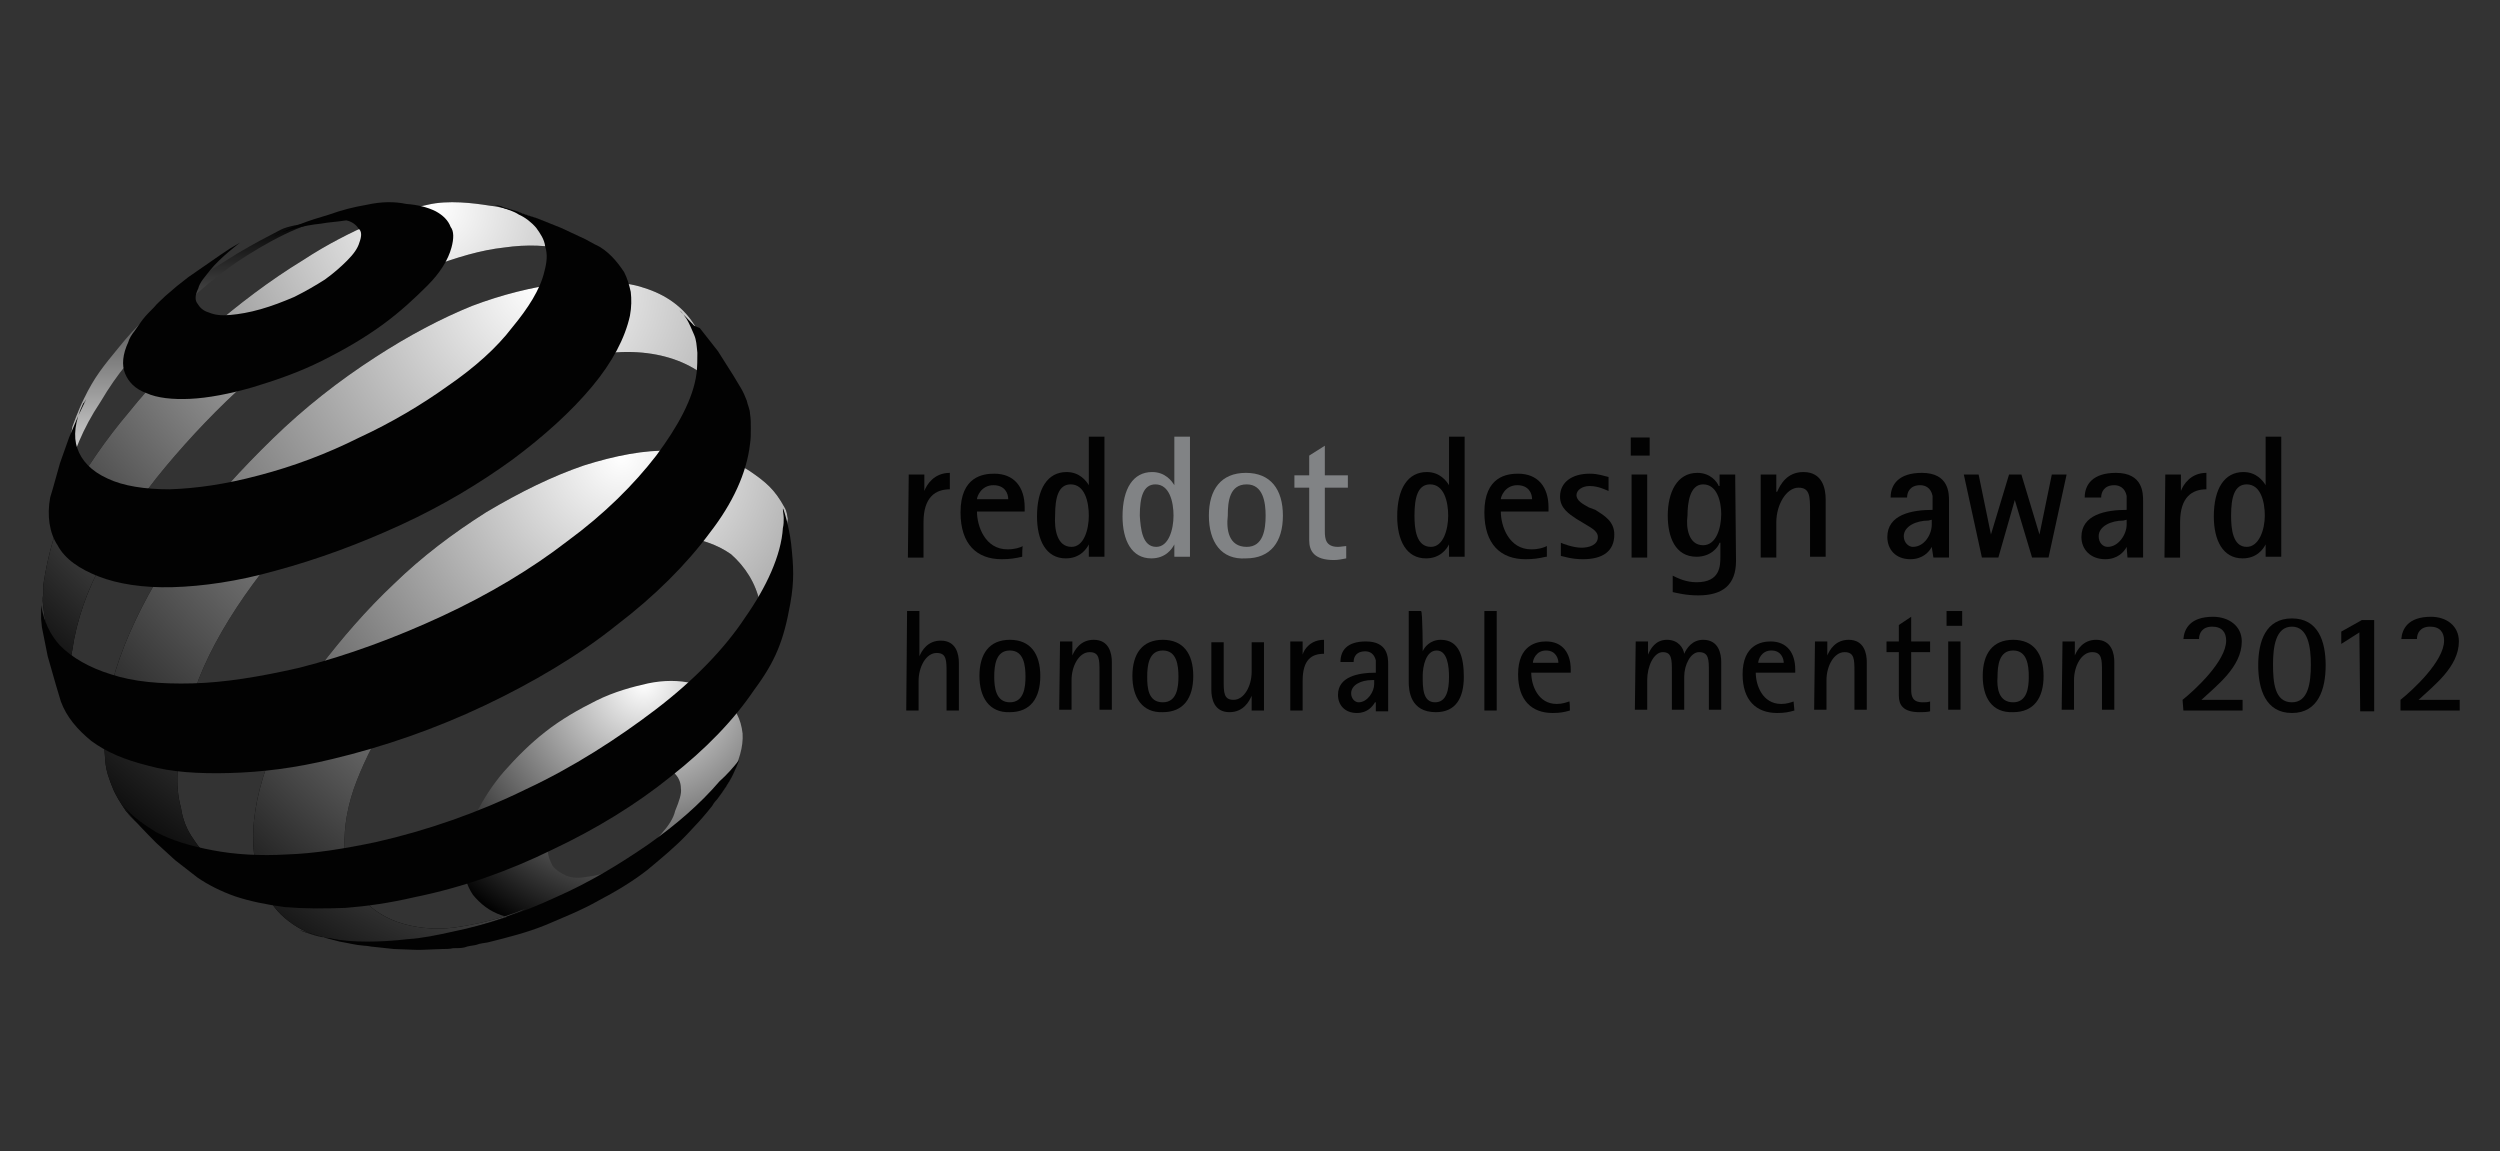 <?xml version="1.0" encoding="utf-8"?>
<!-- Generator: Adobe Illustrator 19.2.1, SVG Export Plug-In . SVG Version: 6.00 Build 0)  -->
<svg version="1.1" xmlns="http://www.w3.org/2000/svg" xmlns:xlink="http://www.w3.org/1999/xlink" x="0px" y="0px"
	 viewBox="0 0 304 140" style="enable-background:new 0 0 304 140;" xml:space="preserve">
<rect x="0" y="0" width="304" height="140" fill="#333333" stroke="none"/>
<style type="text/css">
	.st0{display:none;}
	.st1{display:inline;}
	.st2{fill:#020202;}
	.st3{fill:none;stroke:#020202;stroke-width:0.136;stroke-miterlimit:2.613;}
	.st4{fill:none;stroke:#020202;stroke-width:5.480000e-002;stroke-miterlimit:2.613;}
	.st5{fill:url(#SVGID_1_);}
	.st6{fill:#FFFFFF;}
	.st7{fill:url(#SVGID_2_);}
	.st8{fill:#A8ADB3;}
	.st9{fill:#5A5B5D;}
	.st10{fill:#5C7B70;}
	.st11{fill:#D4D8DA;}
	.st12{fill:url(#SVGID_3_);}
	.st13{fill:url(#SVGID_4_);}
	.st14{fill:url(#SVGID_5_);}
	.st15{fill:url(#SVGID_6_);}
	.st16{fill:url(#SVGID_7_);}
	.st17{fill:#818385;}
</style>
<g id="TUV" class="st0">
	<g id="TUV_GS" class="st1">
		<g>
			<path class="st2" d="M210.5,33.2h-67H143H73.6c-3.7,0-6.7,3-6.7,6.7v62.1c0,3.7,3,6.7,6.7,6.7h96h1.3h39.4
				c14.7,0,26.6-12,26.6-26.6V60C237.1,45.2,225.1,33.2,210.5,33.2z M73.6,107.6c-3.2,0-5.7-2.4-5.7-5.6V39.9c0-3.2,2.5-5.7,5.7-5.7
				h69.3V82c0,12.3,8.4,22.7,19.7,25.7L73.6,107.6L73.6,107.6z M236.2,81.9c0,14.2-11.5,25.7-25.7,25.7h-39.6h-1.3
				c-14.2,0.1-25.7-11.4-25.7-25.7V34.1h66.6c14.2,0,25.7,11.5,25.7,25.7C236.2,60,236.2,81.9,236.2,81.9z"/>
			<polygon class="st2" points="74.7,55.3 79.7,56.8 80.6,55.5 78.2,52.5 81.8,53.8 82.7,52.5 79.7,48.3 78.8,49.4 81.2,52.4 
				77.7,51.2 76.8,52.4 79.2,55.4 75.7,54 			"/>
			<polygon class="st2" points="80.5,47.3 84.7,50.3 85.9,49.2 84.6,45.7 87.6,47.9 88.8,47 87.2,42.1 86.1,42.9 87.6,46.4 
				84.5,44.2 83.2,45.1 84.6,48.8 81.6,46.2 			"/>
			<polygon class="st2" points="88.1,41.2 91.4,45.2 92.9,44.6 92.5,40.8 94.8,43.8 96.3,43.2 96,38 94.6,38.6 95.2,42.3 92.8,39.3 
				91.3,39.9 91.8,43.8 89.5,40.6 			"/>
			<polygon class="st2" points="98.3,42.8 99.6,42.6 99.2,41.2 98.1,41.6 			"/>
			<path class="st2" d="M103.7,41.1c-0.2,0-0.2,0.1-0.4,0.1c-0.7,0.1-0.7-0.2-0.7-0.7l-0.2-2.2l1.1-0.1l-0.1-0.9l-1.1,0.1L102,36
				l-1.3,0.7l0.1,0.9l-0.9,0.1l0.1,0.9l0.9-0.1l0.2,2.6c0,0.4,0.1,1.3,1.6,1.1c0.2,0,0.7-0.1,1.1-0.4L103.7,41.1L103.7,41.1z"/>
			<path class="st2" d="M104.8,36.9l-0.2,3.1c0,0.2-0.1,0.9,0.2,1.3c0.2,0.4,0.8,0.7,1.5,0.8c0.9,0.1,1.3-0.4,1.5-0.7v0.7l1.3,0.1
				c0-0.1,0-0.2,0-0.4s0-0.2,0.1-1.3l0.2-3.2l-1.5-0.1l-0.2,2.5c-0.1,0.8-0.1,1.5-1,1.5c-0.8,0-0.7-0.7-0.7-1.1l0.2-3L104.8,36.9
				L104.8,36.9z"/>
			<polygon class="st2" points="111.1,37.5 111.8,42.8 113.4,43.2 116.2,38.7 114.7,38.4 112.9,41.4 112.6,37.9 			"/>
			<polygon class="st2" points="115.2,43.6 116.4,44.1 116.8,42.8 115.7,42.3 			"/>
			<path class="st2" d="M122.7,43.8c0.6-1.3-0.1-2.2-0.9-2.5c-0.6-0.4-2.2-0.8-3.2,1.3c-0.4,0.7-0.4,1.3-0.4,2.1
				c0.1,0.7,0.6,1,1.3,1.3c0.6,0.2,1,0.4,1.5,0.2c0.7-0.1,1-0.7,1.3-1l-1.3-0.7c-0.4,0.8-0.9,0.6-1,0.6s-0.2-0.1-0.2-0.4
				c-0.1-0.4,0.2-1.3,0.4-1.5c0.2-0.4,0.8-1.3,1.3-1c0.4,0.2,0.2,0.9,0.1,1.1L122.7,43.8L122.7,43.8z"/>
			<path class="st2" d="M123.3,45.1c-1,1.3-0.7,2.8,0.4,3.7c1.3,1.1,2.8,0.6,3.7-0.4c0.8-1,1-2.5-0.4-3.7
				C125.4,43.4,124,44.2,123.3,45.1L123.3,45.1z M124.5,46c0.2-0.4,1-1.3,1.8-0.7c0.8,0.6,0.4,1.3-0.1,1.9c-0.8,1-1.3,1-1.8,0.7
				C123.8,47.5,123.8,46.9,124.5,46L124.5,46z"/>
			<path class="st2" d="M126.3,50.7l0.9,1.1l2.3-1.8c0.2-0.2,0.9-0.7,1.5,0c0.4,0.7,0,1-0.4,1.3l-2.3,1.8l0.9,1.1l1.9-1.5
				c0.6-0.4,1.3-0.9,1.7-0.2c0.4,0.6,0,1-0.4,1.3l-2.3,1.8l0.9,1.1l2.2-1.7c0.4-0.2,0.8-0.6,1-1.1c0.1-0.2,0.4-0.9-0.4-1.7
				c-0.4-0.4-0.8-0.8-1.7-0.7c0.1-0.2,0.4-0.9-0.2-1.8c-0.6-0.6-1.3-0.6-1.5-0.6l0.4-0.4l-0.9-1.1c-0.2,0.2-0.4,0.4-0.7,0.6
				L126.3,50.7L126.3,50.7z"/>
			<line class="st3" x1="73" y1="59.2" x2="77.9" y2="61"/>
			<line class="st3" x1="72.1" y1="61.9" x2="77" y2="63.3"/>
			<line class="st3" x1="71.4" y1="64.8" x2="76.4" y2="65.7"/>
			<line class="st3" x1="71.1" y1="67.5" x2="76.2" y2="68.1"/>
			<line class="st3" x1="70.8" y1="70.4" x2="76" y2="70.5"/>
			<line class="st3" x1="70.8" y1="73.2" x2="76" y2="72.8"/>
			<line class="st3" x1="71.2" y1="76.1" x2="76.2" y2="75.4"/>
			<line class="st3" x1="71.7" y1="78.9" x2="76.7" y2="77.7"/>
			<line class="st3" x1="72.5" y1="81.7" x2="77.3" y2="80.1"/>
			<line class="st3" x1="73.5" y1="84.3" x2="78.2" y2="82.3"/>
			<line class="st3" x1="74.7" y1="86.9" x2="79.2" y2="84.5"/>
			<line class="st3" x1="76" y1="89.4" x2="80.3" y2="86.7"/>
			<line class="st3" x1="137.6" y1="59.2" x2="132.7" y2="61"/>
			<line class="st3" x1="138.5" y1="61.9" x2="133.5" y2="63.3"/>
			<line class="st3" x1="139.1" y1="64.8" x2="134.1" y2="65.7"/>
			<line class="st3" x1="139.5" y1="67.5" x2="134.4" y2="68.1"/>
			<line class="st3" x1="139.7" y1="70.4" x2="134.6" y2="70.5"/>
			<line class="st3" x1="139.7" y1="73.2" x2="134.6" y2="72.8"/>
			<line class="st3" x1="139.3" y1="76.1" x2="134.3" y2="75.4"/>
			<line class="st3" x1="138.9" y1="78.9" x2="133.9" y2="77.7"/>
			<line class="st3" x1="138.1" y1="81.7" x2="133.2" y2="80.1"/>
			<line class="st3" x1="137" y1="84.3" x2="132.4" y2="82.3"/>
			<line class="st3" x1="135.9" y1="86.9" x2="131.3" y2="84.5"/>
			<line class="st3" x1="134.6" y1="89.4" x2="130.2" y2="86.7"/>
			<path class="st2" d="M189,95.4l0.9,0.1c0,0.1,0,0.2,0,0.2l0.1,0.1c0.1,0,0.1,0,0.4,0c0.2,0,0.4,0,0.4-0.1s0.1-0.1,0.2-0.4
				c0-0.1,0.1-0.2,0.1-0.6v-0.1c-0.4,0.2-0.7,0.4-1,0.4s-0.6-0.1-0.8-0.4c-0.2-0.2-0.4-0.6-0.4-1c0-0.4,0.1-0.8,0.2-1.1
				s0.4-0.6,0.6-0.8c0.2-0.1,0.6-0.2,0.8-0.2c0.2,0,0.4,0.1,0.6,0.2c0.2,0.1,0.4,0.2,0.4,0.4l0.1-0.6h0.8l-0.6,2.8
				c-0.1,0.4-0.2,0.8-0.2,0.9c-0.1,0.2-0.1,0.4-0.2,0.4c-0.1,0.1-0.2,0.2-0.4,0.4c-0.1,0.1-0.4,0.1-0.4,0.1c-0.2,0-0.4,0-0.6,0
				c-0.4,0-0.8-0.1-1-0.2c-0.2-0.1-0.4-0.4-0.4-0.8C189,95.5,189,95.4,189,95.4L189,95.4z M190.1,93.8c0,0.2,0.1,0.4,0.2,0.6
				s0.2,0.2,0.4,0.2c0.1,0,0.4-0.1,0.4-0.2c0.1-0.1,0.2-0.4,0.4-0.6c0.1-0.2,0.1-0.4,0.1-0.7s-0.1-0.4-0.2-0.6
				c-0.1-0.1-0.2-0.2-0.4-0.2c-0.1,0-0.4,0.1-0.4,0.2c-0.1,0.1-0.2,0.4-0.4,0.6C190.1,93.5,190.1,93.6,190.1,93.8L190.1,93.8z
				 M196.6,93.8h-2.3v0.1c0,0.2,0.1,0.4,0.2,0.6c0.1,0.1,0.2,0.2,0.4,0.2c0.4,0,0.6-0.1,0.7-0.4l0.8,0.1c-0.1,0.4-0.4,0.6-0.7,0.7
				c-0.2,0.1-0.6,0.2-0.9,0.2c-0.4,0-0.8-0.1-1.1-0.4c-0.2-0.4-0.4-0.7-0.4-1.1c0-0.4,0.1-0.9,0.4-1.3c0.4-0.4,0.8-0.7,1.5-0.7
				c0.4,0,0.7,0.1,1,0.4c0.2,0.2,0.4,0.6,0.4,1C196.8,93.5,196.8,93.7,196.6,93.8L196.6,93.8z M195.8,93.3L195.8,93.3
				c0-0.4,0-0.6-0.1-0.7c-0.1-0.1-0.2-0.2-0.4-0.2s-0.4,0.1-0.4,0.2c-0.1,0.1-0.2,0.4-0.4,0.6L195.8,93.3L195.8,93.3L195.8,93.3z
				 M198,91.8h0.9l-0.1,0.4c0.2-0.1,0.4-0.2,0.6-0.4c0.1-0.1,0.4-0.1,0.6-0.1c0.4,0,0.7,0.1,0.8,0.4c0.2,0.2,0.4,0.6,0.4,1.1
				c0,0.6-0.2,1.1-0.6,1.5c-0.4,0.4-0.7,0.6-1.1,0.6s-0.8-0.2-1-0.6l-0.4,1.7h-0.9L198,91.8L198,91.8z M198.6,93.8
				c0,0.2,0.1,0.4,0.2,0.6c0.1,0.1,0.2,0.2,0.4,0.2c0.1,0,0.4,0,0.4-0.1c0.1-0.1,0.2-0.4,0.4-0.6s0.1-0.4,0.1-0.7s-0.1-0.4-0.2-0.6
				c-0.1-0.1-0.2-0.2-0.4-0.2c-0.2,0-0.4,0.1-0.4,0.2c-0.1,0.1-0.2,0.4-0.4,0.6C198.6,93.3,198.6,93.6,198.6,93.8L198.6,93.8z
				 M202.2,91.8h0.8l-0.1,0.7c0.4-0.4,0.7-0.7,1-0.7c0.1,0,0.2,0,0.4,0.1l-0.4,0.8c-0.1,0-0.1,0-0.2,0c-0.1,0-0.4,0.1-0.4,0.2
				c-0.1,0.1-0.4,0.2-0.4,0.4c-0.1,0.2-0.2,0.6-0.2,0.9l-0.2,1h-0.9L202.2,91.8L202.2,91.8z M205.5,91.8h0.9l-0.4,2.1
				c0,0.2-0.1,0.4-0.1,0.4s0,0.2,0.1,0.2s0.1,0.1,0.2,0.1c0.1,0,0.1,0,0.2,0s0.1-0.1,0.2-0.1c0.1-0.1,0.1-0.1,0.2-0.2
				c0.1-0.1,0.1-0.2,0.2-0.4c0-0.1,0.1-0.2,0.1-0.4l0.4-1.6h0.9l-0.7,3.4H207l0.1-0.4c-0.4,0.4-0.8,0.6-1.3,0.6
				c-0.2,0-0.4-0.1-0.7-0.2c-0.1-0.1-0.2-0.4-0.2-0.7c0-0.1,0-0.4,0.1-0.7L205.5,91.8L205.5,91.8z M206.1,90.5h0.8l-0.1,0.8H206
				L206.1,90.5L206.1,90.5z M207.5,90.5h0.8l-0.1,0.8h-0.8L207.5,90.5L207.5,90.5z M211.5,91.8l-0.1,0.7h-0.7l-0.6,2.8h-0.9l0.6-2.8
				h-0.4l0.1-0.7h0.4l0.1-0.4c0.1-0.2,0.1-0.4,0.1-0.6c0.1-0.1,0.2-0.2,0.4-0.4c0.1-0.1,0.4-0.1,0.6-0.1c0.2,0,0.6,0.1,0.9,0.1
				l-0.2,0.7c-0.2-0.1-0.4-0.1-0.6-0.1c-0.1,0-0.2,0-0.2,0.1c0,0-0.1,0.1-0.1,0.4v0.2L211.5,91.8L211.5,91.8z M212.4,92.5l0.1-0.7
				h0.4l0.1-0.6l1-0.7l-0.2,1.1h0.6l-0.1,0.7h-0.6l-0.4,1.3c0,0.2-0.1,0.4-0.1,0.4c0,0.1,0,0.1,0.1,0.1c0,0,0.1,0.1,0.2,0.1
				c0,0,0.1,0,0.4,0l-0.1,0.7c-0.1,0-0.4,0-0.4,0c-0.4,0-0.6-0.1-0.7-0.2c-0.1-0.1-0.2-0.4-0.2-0.6c0-0.1,0-0.4,0.1-0.7l0.2-1.3
				L212.4,92.5L212.4,92.5z M218.1,93.8h-2.3v0.1c0,0.2,0.1,0.4,0.2,0.6c0.1,0.1,0.4,0.2,0.4,0.2c0.4,0,0.6-0.1,0.7-0.4l0.8,0.1
				c-0.1,0.4-0.4,0.6-0.7,0.7c-0.2,0.1-0.6,0.2-0.9,0.2c-0.4,0-0.8-0.1-1.1-0.4c-0.4-0.4-0.4-0.7-0.4-1.1c0-0.4,0.1-0.9,0.4-1.3
				c0.4-0.4,0.8-0.7,1.5-0.7c0.4,0,0.7,0.1,1,0.4c0.2,0.2,0.4,0.6,0.4,1C218.3,93.5,218.1,93.7,218.1,93.8L218.1,93.8z M217.4,93.3
				L217.4,93.3c0-0.4-0.1-0.6-0.1-0.7c-0.1-0.1-0.2-0.2-0.4-0.2c-0.2,0-0.4,0.1-0.4,0.2c-0.1,0.1-0.2,0.4-0.4,0.6L217.4,93.3
				L217.4,93.3L217.4,93.3z M189.1,100.7h0.9c0,0.4,0.1,0.4,0.1,0.6c0.1,0.1,0.4,0.2,0.8,0.2c0.4,0,0.6-0.1,0.7-0.2
				c0.1-0.1,0.2-0.2,0.2-0.4c0-0.1-0.1-0.2-0.1-0.4c-0.1-0.1-0.4-0.2-0.7-0.4c-0.4-0.1-0.6-0.4-0.8-0.4c-0.1-0.1-0.4-0.2-0.4-0.4
				c-0.1-0.1-0.1-0.4-0.1-0.6c0-0.4,0.1-0.7,0.4-1c0.4-0.2,0.7-0.4,1.3-0.4s1,0.1,1.3,0.4c0.4,0.2,0.4,0.6,0.4,1h-0.9
				c0-0.2-0.1-0.4-0.2-0.4c-0.1-0.1-0.4-0.2-0.6-0.2c-0.2,0-0.4,0-0.6,0.1c-0.1,0.1-0.2,0.2-0.2,0.4c0,0.1,0,0.2,0.1,0.4
				c0.1,0.1,0.4,0.2,0.7,0.4c0.6,0.2,0.9,0.4,1,0.6c0.2,0.2,0.4,0.4,0.4,0.8c0,0.4-0.1,0.8-0.4,1c-0.4,0.4-0.8,0.4-1.3,0.4
				c-0.4,0-0.8-0.1-1-0.2c-0.4-0.1-0.4-0.4-0.6-0.6C189.1,101.3,189.1,101,189.1,100.7L189.1,100.7z M194.5,97.5h0.9l-0.2,0.8h-0.9
				L194.5,97.5L194.5,97.5z M194.2,98.7h0.9l-0.7,3.4h-0.9L194.2,98.7L194.2,98.7z M198.1,100.9l0.9,0.1c-0.1,0.4-0.4,0.7-0.7,0.9
				c-0.4,0.2-0.6,0.4-1,0.4c-0.4,0-0.8-0.1-1-0.4c-0.2-0.2-0.4-0.6-0.4-1c0-0.4,0.1-0.7,0.2-1c0.1-0.4,0.4-0.6,0.7-0.8
				c0.4-0.2,0.7-0.2,1-0.2c0.4,0,0.7,0.1,0.9,0.4c0.2,0.2,0.4,0.4,0.4,0.8l-0.9,0.1c0-0.2-0.1-0.4-0.2-0.4s-0.2-0.1-0.4-0.1
				c-0.2,0-0.4,0.1-0.4,0.2c-0.1,0.1-0.2,0.4-0.4,0.6c-0.1,0.2-0.1,0.4-0.1,0.7s0,0.4,0.1,0.4c0.1,0.1,0.2,0.1,0.4,0.1
				c0.1,0,0.2,0,0.4-0.1C198,101.3,198,101.1,198.1,100.9L198.1,100.9z M200.5,102.2h-0.9l1-4.7h0.9l-0.4,1.7
				c0.2-0.1,0.4-0.2,0.6-0.4c0.2-0.1,0.4-0.1,0.6-0.1c0.2,0,0.4,0.1,0.7,0.2c0.1,0.1,0.2,0.4,0.2,0.6c0,0.1,0,0.4-0.1,0.7l-0.4,1.9
				h-0.9l0.4-2.1c0-0.2,0.1-0.4,0.1-0.4c0-0.1,0-0.2-0.1-0.2c-0.1-0.1-0.1-0.1-0.4-0.1c-0.1,0-0.4,0.1-0.4,0.1
				c-0.2,0.1-0.4,0.4-0.4,0.6c-0.1,0.1-0.1,0.4-0.2,0.8L200.5,102.2L200.5,102.2z M207,100.7h-2.3v0.1c0,0.2,0.1,0.4,0.2,0.6
				c0.1,0.1,0.2,0.2,0.4,0.2c0.4,0,0.6-0.1,0.7-0.4l0.8,0.1c-0.1,0.4-0.4,0.6-0.7,0.7c-0.2,0.1-0.6,0.2-0.9,0.2
				c-0.4,0-0.8-0.1-1.1-0.4c-0.2-0.4-0.4-0.7-0.4-1.1c0-0.4,0.1-0.9,0.4-1.3c0.4-0.4,0.8-0.7,1.5-0.7c0.4,0,0.7,0.1,1,0.4
				c0.2,0.2,0.4,0.6,0.4,1C207.2,100.4,207,100.7,207,100.7L207,100.7z M206.2,100.2L206.2,100.2c0-0.4,0-0.6-0.1-0.7
				c-0.1-0.1-0.2-0.2-0.4-0.2c-0.2,0-0.4,0.1-0.4,0.2c-0.1,0.1-0.2,0.4-0.4,0.6L206.2,100.2L206.2,100.2z M208.4,98.8h0.8l-0.1,0.7
				c0.4-0.4,0.7-0.7,1-0.7c0.1,0,0.2,0,0.4,0.1l-0.4,0.8c-0.1,0-0.2,0-0.2,0c-0.1,0-0.4,0.1-0.4,0.2c-0.1,0.1-0.4,0.2-0.4,0.4
				c-0.1,0.2-0.2,0.4-0.2,0.9l-0.2,1h-0.9L208.4,98.8L208.4,98.8z M211.5,102.2h-0.9l1-4.7h0.9l-0.4,1.7c0.2-0.1,0.4-0.2,0.6-0.4
				c0.2-0.1,0.4-0.1,0.6-0.1s0.4,0.1,0.7,0.2c0.2,0.1,0.2,0.4,0.2,0.6c0,0.1,0,0.4-0.1,0.7l-0.4,1.9h-0.9l0.4-2.1
				c0-0.2,0.1-0.4,0.1-0.4c0-0.1,0-0.2-0.1-0.2c-0.1-0.1-0.1-0.1-0.2-0.1c-0.1,0-0.4,0.1-0.4,0.1c-0.2,0.1-0.4,0.4-0.4,0.6
				c-0.1,0.1-0.1,0.4-0.2,0.8L211.5,102.2L211.5,102.2z M218.1,100.7h-2.3v0.1c0,0.2,0.1,0.4,0.2,0.6c0.1,0.1,0.2,0.2,0.4,0.2
				c0.4,0,0.6-0.1,0.7-0.4l0.8,0.1c-0.1,0.4-0.4,0.6-0.7,0.7c-0.2,0.1-0.6,0.2-0.9,0.2c-0.4,0-0.8-0.1-1.1-0.4
				c-0.2-0.4-0.4-0.7-0.4-1.1c0-0.4,0.1-0.9,0.4-1.3c0.4-0.4,0.8-0.7,1.5-0.7c0.4,0,0.8,0.1,1,0.4c0.2,0.2,0.4,0.6,0.4,1
				C218.1,100.3,218.1,100.5,218.1,100.7L218.1,100.7z M217.4,100.2C217.4,100.2,217.4,100.1,217.4,100.2c0-0.4,0-0.6-0.1-0.7
				c-0.1-0.1-0.2-0.2-0.4-0.2c-0.2,0-0.4,0.1-0.4,0.2c-0.1,0.1-0.2,0.4-0.4,0.7H217.4L217.4,100.2z M219.7,97.6h0.9l-0.1,0.8h-0.9
				L219.7,97.6L219.7,97.6z M219.5,98.8h0.9l-0.7,3.4h-0.9L219.5,98.8L219.5,98.8z M221.3,99.5l0.1-0.7h0.4l0.1-0.6l1-0.6l-0.2,1.1
				h0.6l-0.1,0.7h-0.6l-0.4,1.3c0,0.2-0.1,0.4-0.1,0.4c0,0.1,0,0.1,0.1,0.1c0,0,0.1,0.1,0.2,0.1c0,0,0.1,0,0.4,0l-0.1,0.7
				c-0.1,0-0.4,0-0.4,0c-0.4,0-0.6-0.1-0.7-0.2c-0.1-0.1-0.2-0.4-0.2-0.6c0-0.1,0-0.4,0.1-0.7l0.2-1.3L221.3,99.5L221.3,99.5z"/>
			<path class="st2" d="M217.2,88h-28.7l0.1-14.7h28.6c3.4,0,3.4-4.3,0-4.3h-12.6c-23.3,0-23.3-33.1,0-33.1h12.6v14.4h-12.9
				c-2.8,0-2.8,4.3,0,4.3h12.9C240.3,54.7,240.2,88,217.2,88L217.2,88z"/>
			<path class="st2" d="M170.9,69.3h17.6v-7.2c-1.3-1.8-2.1-3.7-2.5-6.9h-15.1c-14.2,0-25.6,11.4-25.6,25.6s11.4,25.6,25.6,25.6H187
				V73.5h-16.2c-4,0-7.3,3.3-7.3,7.3c0,4,3.3,7.3,7.3,7.3h1.3v4.3h-1.3c-6.4,0-11.5-5.2-11.5-11.5S164.6,69.3,170.9,69.3L170.9,69.3
				z"/>
			<polygon class="st2" points="84.5,76.2 88,76.2 88,76.9 86.6,76.9 86.6,80.5 85.7,80.5 85.7,76.9 84.5,76.9 			"/>
			<path class="st2" d="M90.9,75.5v-0.7h0.5v0.7H90.9L90.9,75.5z M89.8,75.5v-0.7h0.6v0.7H89.8L89.8,75.5z M92.6,76.2V79
				c0,1.1-0.8,1.7-1.9,1.7s-1.9-0.6-1.9-1.7v-2.8h0.9v2.4c0,0.8,0,1.5,1,1.5s0.9-0.7,0.9-1.5v-2.4H92.6L92.6,76.2z"/>
			<polygon class="st2" points="93.3,76.2 94.3,76.2 95.4,79.7 95.4,79.7 96.6,76.2 97.6,76.2 95.9,80.5 94.8,80.5 			"/>
			<path class="st2" d="M99,78h1c0.7,0,0.8-0.4,0.8-0.7c0-0.4-0.1-0.7-0.8-0.7h-1V78L99,78z M99,78.6v2.1h-0.6v-4.5h1.6
				c0.7,0,1.5,0.2,1.5,1.1c0,0.6-0.4,0.9-0.8,1l0,0c0.6,0.1,0.6,0.4,0.7,0.9c0.1,0.4,0.1,0.9,0.2,1.3h-0.7c0-0.2-0.1-0.6-0.1-0.8
				c0-0.4,0-0.8-0.2-1c-0.2-0.2-0.4-0.2-0.7-0.2L99,78.6L99,78.6z"/>
			<path class="st2" d="M102.6,80.5v-4.5h0.6v1.7l0,0c0.2-0.4,0.6-0.4,1-0.4c0.8,0,1,0.6,1,1.1v2.1h-0.6v-1.8c0-0.6-0.1-0.9-0.7-0.9
				c-0.2,0-0.6,0.1-0.7,0.4c-0.1,0.4-0.1,0.6-0.1,0.7v1.6L102.6,80.5L102.6,80.5z"/>
			<path class="st2" d="M108.2,78.7c0-0.6-0.2-0.9-0.8-0.9c-0.4,0-0.8,0.4-0.8,0.9H108.2L108.2,78.7z M106.5,79.1
				c0,0.6,0.2,1.1,0.8,1.1c0.4,0,0.7-0.2,0.8-0.6h0.6c-0.1,0.7-0.7,1-1.3,1c-1,0-1.3-0.7-1.3-1.6s0.4-1.7,1.5-1.7
				c0.9,0,1.3,0.6,1.3,1.5v0.4L106.5,79.1L106.5,79.1z"/>
			<polygon class="st2" points="109.5,76.3 110.2,76.3 110.2,77 109.5,77 			"/>
			<path class="st2" d="M111.7,77.9L111.7,77.9c0.2-0.4,0.7-0.6,0.9-0.6s1.1,0.1,1.1,1v2.2h-0.6v-1.9c0-0.4-0.2-0.8-0.7-0.8
				c0,0-0.4,0-0.6,0.2c-0.1,0.1-0.2,0.2-0.2,0.8v1.7H111v-3.1h0.6L111.7,77.9L111.7,77.9z"/>
			<polygon class="st2" points="114.7,80.5 114.7,76.2 115.3,76.2 115.3,80.5 			"/>
			<path class="st2" d="M117.7,79.1c-0.4,0-0.8,0.1-0.8,0.6c0,0.4,0.2,0.6,0.6,0.6c0.7,0,0.8-0.6,0.8-1.1L117.7,79.1L117.7,79.1z
				 M118.2,78.7c0-0.6,0-0.8-0.7-0.8c-0.4,0-0.6,0.1-0.6,0.4h-0.6c0-0.7,0.6-0.9,1.1-0.9c0.6,0,1.3,0.2,1.3,1v1.5c0,0.1,0,0.4,0,0.7
				h-0.4c-0.1,0-0.1,0-0.1,0c0-0.1,0-0.2,0-0.4l0,0c-0.2,0.4-0.6,0.6-0.9,0.6c-0.6,0-1-0.2-1-0.9c0-0.9,0.8-1.1,1.5-1.1L118.2,78.7
				L118.2,78.7z"/>
			<path class="st2" d="M120.3,78L120.3,78c0.2-0.4,0.7-0.6,0.9-0.6c0.2,0,1.1,0.1,1.1,1v2.2h-0.6v-1.9c0-0.4-0.2-0.8-0.7-0.8
				c0,0-0.4,0-0.6,0.2c-0.1,0.1-0.2,0.2-0.2,0.8v1.7h-0.6v-3.1h0.6L120.3,78L120.3,78z"/>
			<path class="st2" d="M124.6,80.3c0.7,0,0.9-0.7,0.9-1.3s-0.2-1.3-0.9-1.3s-0.9,0.7-0.9,1.3C123.8,79.7,124,80.3,124.6,80.3
				L124.6,80.3z M125.5,76.2h0.6v3.9c0,0.2,0,0.4,0,0.6h-0.6v-0.4l0,0l0,0c-0.2,0.4-0.6,0.6-1,0.6c-0.9,0-1.3-0.8-1.3-1.6
				c0-0.8,0.4-1.6,1.3-1.6c0.4,0,0.8,0.1,0.9,0.6l0,0L125.5,76.2L125.5,76.2z"/>
			<path class="st4" d="M123.6,73.9c0,0.9-0.8,1.7-1.7,1.7s-1.7-0.8-1.7-1.7c0-0.9,0.8-1.7,1.7-1.7S123.6,72.8,123.6,73.9
				L123.6,73.9z"/>
			<path class="st2" d="M121.5,73.7h0.4c0.4,0,0.4-0.1,0.4-0.4c0-0.1-0.1-0.4-0.4-0.4h-0.4V73.7L121.5,73.7z M121.5,73.9v0.9h-0.2
				v-1.9h0.7c0.4,0,0.7,0.1,0.7,0.4c0,0.2-0.1,0.4-0.4,0.4l0,0c0.2,0.1,0.2,0.2,0.4,0.4c0,0.2,0.1,0.4,0.1,0.6h-0.4
				c0-0.1-0.1-0.2-0.1-0.4c0-0.2,0-0.4-0.1-0.4c-0.1-0.1-0.2-0.1-0.4-0.1L121.5,73.9L121.5,73.9z"/>
			<polygon class="st2" points="109.5,80.5 109.5,77.5 110.1,77.5 110.1,80.5 			"/>
			<polygon class="st2" points="84,84.7 126.6,84.7 126.6,84 84,84 			"/>
			<path class="st2" d="M118.9,70.7l-1.7-3c-1.6-0.2-3.3-0.4-5-0.4c-2.4,0-4.7,0.4-6.9,0.8c-2.2,0.6-4.5,0.9-6.9,0.9
				c-0.8,0-1.7,0-2.5-0.1l9.3-16.2l5.6,9.7c-1.9,0.1-3.7,0.4-5.6,0.8c-1.3,0.4-2.6,0.6-4.1,0.7l-1.7,3c1.9-0.1,3.9-0.4,5.7-0.8
				c2.2-0.6,4.5-0.9,6.9-0.9c1.3,0,2.5,0.1,3.7,0.2l-1.8-3.1l-4.6-8l-4.3-7.2L91.6,70.9c2.2,0.6,4.5,0.9,6.9,0.9
				c2.4,0,4.7-0.4,6.9-0.9c2.2-0.6,4.5-0.8,6.9-0.8c2.4,0,4.7,0.4,6.9,0.8L118.9,70.7L118.9,70.7z"/>
			<polygon class="st2" points="79.2,93.6 79.9,94.4 83.8,91.2 83.1,90.3 			"/>
			<path class="st2" d="M81.2,95.9l1.1,1c0.4,0.4,0.6,0.4,0.7,0.6c0.8,0.4,1.9,0.4,3-0.7c0.4-0.6,0.8-1.3,0.7-2.1
				c-0.1-0.7-0.8-1.3-1-1.5l-1.3-1.1L81.2,95.9L81.2,95.9z M84.7,93.3c0.4,0.4,0.7,0.6,0.8,0.8c0.4,0.6,0.1,1.3-0.4,1.8
				c-0.1,0.2-0.7,0.7-1.3,0.8c-0.4,0-0.8-0.2-1.1-0.4c-0.1-0.1-0.2-0.2-0.4-0.4L84.7,93.3L84.7,93.3z"/>
			<path class="st2" d="M85.9,99.6l0.7,0.4l0.4-0.8l-0.7-0.4L85.9,99.6L85.9,99.6z M87.3,97.5l0.7,0.4l0.4-0.8l-0.7-0.4L87.3,97.5
				L87.3,97.5z"/>
			<path class="st2" d="M90,98.5c0.6,0.1,1,0,1.3,0l-1.8,3.3l0.9,0.4l2.3-4.3l-0.8-0.4c-0.4,0.1-1,0.1-1.5,0L90,98.5L90,98.5z"/>
			<path class="st2" d="M92.8,100.7c-0.4,1.3-0.4,2.5,0.8,2.8c1.3,0.4,2.1-0.8,2.5-1.9c0.4-0.9,0.2-1.3,0.1-1.8
				c-0.1-0.4-0.4-0.8-1-1C93.7,98.3,93.1,100.2,92.8,100.7L92.8,100.7z M95,101.6c-0.2,0.7-0.6,1.5-1.1,1.3
				c-0.4-0.2-0.4-0.9-0.1-1.7c0-0.1,0.2-0.8,0.6-1.3c0.1-0.1,0.4-0.4,0.6-0.2c0.4,0.1,0.4,0.6,0.4,0.7
				C95.3,100.7,95.1,101.3,95,101.6L95,101.6z"/>
			<path class="st2" d="M97.2,102.2c-0.2,1.3,0,2.5,1.1,2.8c1.5,0.2,1.9-1.1,2.2-2.3c0.2-0.9,0.1-1.3-0.1-1.8
				c-0.1-0.4-0.4-0.7-1.1-0.9C98,99.8,97.4,101.6,97.2,102.2L97.2,102.2z M99.6,102.7c-0.1,0.7-0.4,1.6-0.9,1.5
				c-0.6-0.1-0.4-0.9-0.4-1.7c0-0.1,0.1-0.8,0.4-1.3c0.1-0.1,0.2-0.4,0.6-0.4c0.4,0.1,0.4,0.6,0.4,0.7
				C99.8,101.9,99.7,102.5,99.6,102.7L99.6,102.7z"/>
			<path class="st2" d="M102,103.1c-0.1,1.3,0.2,2.5,1.5,2.6c1.5,0.1,1.8-1.3,1.9-2.5c0.1-0.9-0.1-1.3-0.4-1.8
				c-0.1-0.2-0.6-0.7-1.3-0.8C102.3,100.5,102.1,102.4,102,103.1L102,103.1z M104.3,103.3c-0.1,0.7-0.2,1.6-0.8,1.6
				c-0.6,0-0.6-0.8-0.4-1.7c0-0.1,0.1-0.9,0.2-1.3c0.1-0.1,0.2-0.4,0.6-0.4c0.4,0,0.4,0.4,0.4,0.6
				C104.3,102.4,104.3,102.9,104.3,103.3L104.3,103.3z"/>
			<path class="st2" d="M106.5,103.3c0.1,1.3,0.7,2.4,1.9,2.4c1.5-0.1,1.6-1.6,1.5-2.8c-0.1-0.9-0.4-1.3-0.6-1.7
				c-0.2-0.2-0.7-0.6-1.3-0.6C106.4,100.7,106.5,102.6,106.5,103.3L106.5,103.3z M108.9,103.1c0.1,0.7,0,1.6-0.4,1.7
				c-0.6,0-0.7-0.7-0.8-1.5c0-0.1-0.1-0.9,0-1.3c0-0.1,0.1-0.4,0.4-0.4c0.4,0,0.6,0.4,0.6,0.6C108.8,102.2,108.9,102.8,108.9,103.1
				L108.9,103.1z"/>
			<path class="st2" d="M111.1,102.7c0.4,1.3,1,2.3,2.3,2.1c1.3-0.4,1.3-1.8,1-3c-0.2-0.9-0.6-1.3-0.8-1.6c-0.2-0.2-0.7-0.4-1.3-0.4
				C110.6,100.2,111,102.2,111.1,102.7L111.1,102.7z M113.4,102.2c0.1,0.7,0.4,1.6-0.2,1.7c-0.4,0.1-0.8-0.6-1-1.3
				c0-0.1-0.2-0.8-0.2-1.3c0-0.1,0.1-0.4,0.4-0.6c0.4-0.1,0.6,0.4,0.7,0.4C113.2,101.3,113.2,101.9,113.4,102.2L113.4,102.2z"/>
			<path class="st2" d="M115.6,101.6c0.4,1.3,1.3,2.2,2.5,1.7c1.3-0.6,1-2.1,0.6-3.1c-0.4-0.8-0.7-1.3-1-1.5
				c-0.2-0.2-0.8-0.4-1.3-0.1C114.7,99.2,115.3,100.9,115.6,101.6L115.6,101.6z M117.9,100.7c0.2,0.6,0.6,1.5,0,1.7
				c-0.4,0.2-0.9-0.4-1.3-1.3c0-0.1-0.4-0.8-0.4-1.3c0-0.1,0-0.4,0.4-0.6c0.4-0.1,0.7,0.2,0.7,0.4
				C117.5,99.8,117.7,100.4,117.9,100.7L117.9,100.7z"/>
			<path class="st2" d="M119.9,99.8c0.7,1.1,1.6,1.9,2.8,1.3c1.3-0.7,0.8-2.2,0.2-3.1c-0.4-0.8-0.8-1.1-1.3-1.3
				c-0.4-0.1-0.8-0.2-1.3,0.1C118.8,97.5,119.6,99.2,119.9,99.8L119.9,99.8z M122,98.6c0.4,0.6,0.7,1.5,0.2,1.7
				c-0.4,0.2-0.9-0.4-1.3-1c-0.1-0.1-0.4-0.8-0.6-1.3c0-0.1,0-0.4,0.2-0.6c0.4-0.2,0.7,0.1,0.8,0.2C121.5,97.8,121.8,98.3,122,98.6
				L122,98.6z"/>
			<path class="st2" d="M123.8,97.4c0.8,1,1.9,1.7,2.8,0.9c1.1-0.9,0.4-2.3-0.4-3.1c-0.6-0.7-1-0.9-1.5-1.1
				c-0.4-0.1-0.9-0.1-1.3,0.4C122.3,95.3,123.5,96.8,123.8,97.4L123.8,97.4z M125.7,95.9c0.4,0.6,0.9,1.3,0.6,1.7
				c-0.4,0.4-1-0.2-1.5-0.8c-0.1-0.1-0.6-0.7-0.7-1.1c-0.1-0.1-0.1-0.4,0.1-0.7c0.4-0.2,0.7,0,0.8,0.1
				C125.1,95.2,125.5,95.7,125.7,95.9L125.7,95.9z"/>
			<path class="st2" d="M127.5,94.2c0.9,0.9,2.2,1.3,3,0.4c1-1,0.1-2.3-0.7-3.1c-0.7-0.6-1.1-0.8-1.6-0.9c-0.4,0-0.9,0-1.3,0.4
				C125.7,92.4,127,93.8,127.5,94.2L127.5,94.2z M129,92.5c0.4,0.4,1.1,1.1,0.7,1.6c-0.4,0.4-1,0-1.6-0.6c-0.1-0.1-0.7-0.6-0.9-1
				c-0.1-0.1-0.2-0.4,0-0.7s0.7-0.1,0.8,0C128.4,92,128.8,92.4,129,92.5L129,92.5z"/>
		</g>
	</g>
</g>
<g id="A-design" class="st0">
	<g id="a_x27_award" class="st1">
		<g>
			
				<radialGradient id="SVGID_1_" cx="-536.014" cy="-1594.2" r="112.565" fx="-544.998" fy="-1595.62" gradientTransform="matrix(-6.830000e-002 0.998 -0.728 -4.990000e-002 -1029.903 479.036)" gradientUnits="userSpaceOnUse">
				<stop  offset="0.118" style="stop-color:#818385"/>
				<stop  offset="0.891" style="stop-color:#020202"/>
			</radialGradient>
			<path class="st5" d="M199.5,129.6h-37.6l-33.3-93.4l-24.2,68.1v-94h94.8v119.2L199.5,129.6L199.5,129.6z M128.9,76.2
				c-8.2,0-15.7,24.8-15.8,34.1c0,13.8,8.7,15.7,15.8,15.7c6.7-0.1,15.8-1.9,15.8-15.7C144.7,101,136.1,76.2,128.9,76.2z"/>
		</g>
	</g>
</g>
<g id="Fira_1_" class="st0">
	<g id="Fira" class="st1">
		
			<rect x="126.6" y="15.3" transform="matrix(0.707 -0.707 0.707 0.707 11.106 130.348)" class="st2" width="72.6" height="73"/>
		<path class="st6" d="M144.4,61.8c0,0,6.7,1.5,12.9-1c0,0,5,12,14.8,7.2c4.5-2.2,6.6-4.5,10.8-12.8l0.9,6.3l6.6-3.6l-3.1,6.8
			c0,0,0,0-2,3.3c-1.3,2.1-4.1,5.1-4.1,5.1s-7.1,7.1-18.4,6.1C149.1,77.3,144.4,61.8,144.4,61.8z M154.8,52.2
			c-0.8-6.3,0.9-12.5,3.9-19c3-6.4,7.4-10.4,7.4-10.4s0,0-1,0s-4.5,1.8-7.1,1.2c-2.7-0.6-4.3,2.1-4.3,2.1C142,39.1,143,54,143,54
			C148.6,55.2,154.8,52.2,154.8,52.2z"/>
		
			<linearGradient id="SVGID_2_" gradientUnits="userSpaceOnUse" x1="134.712" y1="-42.086" x2="175.679" y2="-83.053" gradientTransform="matrix(1 0 0 1 0 103.98)">
			<stop  offset="0" style="stop-color:#434244"/>
			<stop  offset="0.242" style="stop-color:#FFFFFF"/>
			<stop  offset="0.533" style="stop-color:#939598"/>
			<stop  offset="1" style="stop-color:#434244"/>
		</linearGradient>
		<path class="st7" d="M127.6,54.6c-1.1-0.8-4.9-5-4.9-5l3.7,0.7l2.7-0.2l-0.7-2.2l-2.1-5.2c0,0,10.4,15.3,26,9.8
			c6.7-2.5,14.4-6.9,18.1-15.5c3.8-8.6-1.5-15-4.5-14.1c0,0,4.9-2.1,8.1-2c3.2,0.2,6.6,4.3,7,9.8c0.3,5.2,0.9,13-12.2,24.2
			c-16.9,14.6-33.9,4.3-33.9,4.3S131.9,57.9,127.6,54.6z"/>
		<polygon class="st2" points="167.8,106.7 174.3,100.2 175.5,101.4 172,104.9 175,107.9 178.2,104.6 179.9,106.3 176.6,109.6 
			182.5,115.6 179.5,118.5 		"/>
		
			<rect x="180.7" y="95" transform="matrix(0.707 -0.707 0.707 0.707 -19.598 159.488)" class="st2" width="4.1" height="16.7"/>
		<path class="st2" d="M179.5,94.7l6.3-6.3c0,0,2.8-2.5,5.4,0.1c2.6,2.6,0.9,5.5,0.9,5.5l6.4,2l-6.3-14l2.4-2.4l16.1,7.5l-3,3
			l-5.9-2.7l-3.5,3.5l2.7,6l-3.6,3.6l-9.1-3.5c0,0,2.1-3-0.1-5.1c-1.8-1.8-4.1,0.5-4.1,0.5l-1.3,1.3l10.7,10.7L191,107L179.5,94.7z
			 M195.5,84.3l2.4,4.7l2.4-2.4L195.5,84.3z"/>
		<path class="st2" d="M105.1,58.7c1.4-1.4,1.6-1.6,1.9-1.9c0.3-0.3,0.4-0.6,0.1-0.9c-0.1-0.1-0.2-0.3-0.3-0.4
			c-0.1-0.1-0.1-0.2-0.1-0.2c0.1-0.1,0.2,0,0.3,0.1c0.3,0.3,0.5,0.5,0.7,0.7c0.2,0.3,0.4,0.5,0.6,0.6c0.3,0.3,2.1,2.1,2.2,2.2
			c0.2,0.2,0.4,0.3,0.5,0.4c0.1,0,0.1,0.1,0.2,0.1v0.1c-0.1,0.1-0.2,0.1-0.7,0.5c-0.1,0.1-0.5,0.5-0.7,0.6c-0.1,0-0.1,0.1-0.2,0
			c-0.1-0.1,0-0.1,0-0.2c0.1-0.1,0.2-0.2,0.3-0.4c0.1-0.2,0.1-0.5-0.3-0.9c-0.1-0.2-1-1.1-1.2-1.3c0,0-0.1,0-0.2,0l-2.3,2.2
			c-0.1,0.1-0.1,0.1,0,0.2c0.2,0.2,1.2,1.2,1.4,1.4c0.2,0.2,0.4,0.3,0.6,0.3c0.1,0,0.2,0,0.3,0V62c-0.1,0.1-0.2,0.2-0.7,0.6
			c-0.2,0.2-0.6,0.5-0.7,0.6s-0.2,0.2-0.3,0.1c-0.1-0.1,0-0.1,0-0.2c0.1-0.1,0.2-0.2,0.3-0.4c0.1-0.2,0.2-0.5-0.2-0.8
			c-0.2-0.2-1-1.1-1.2-1.3c0,0-0.1,0-0.2,0l-0.7,0.7c-0.3,0.3-1.1,1.1-1.4,1.4c-0.6,0.7-0.6,0.9,0.3,1.8c0.2,0.2,0.6,0.7,0.9,0.7
			c0.4,0.1,0.7,0,1-0.3c0.1-0.1,0.2-0.1,0.2,0c0.1,0.1,0,0.2-0.1,0.2c-0.2,0.2-0.8,0.7-1.1,0.8c-0.3,0.2-0.4,0.1-0.7-0.3
			c-0.7-0.7-1.1-1.2-1.5-1.6c-0.4-0.4-0.7-0.7-0.9-0.9c-0.1-0.1-0.3-0.3-0.6-0.5c-0.2-0.2-0.5-0.4-0.7-0.6c-0.1-0.1-0.2-0.2-0.1-0.3
			c0,0,0.1,0,0.2,0.1c0.1,0.1,0.3,0.2,0.4,0.3c0.2,0.1,0.5,0,0.7-0.2c0.4-0.4,1.1-1,2-1.9L105.1,58.7z"/>
		<path class="st2" d="M110.6,64.2c1.4-1.4,1.6-1.6,1.9-1.9c0.3-0.3,0.4-0.6,0.1-0.9c-0.1-0.1-0.2-0.3-0.3-0.4
			c-0.1-0.1-0.1-0.2-0.1-0.2c0.1-0.1,0.2,0,0.3,0.1c0.5,0.5,1,1,1.2,1.2c0.3,0.3,1,0.9,1.3,1.2c0.6,0.6,1.1,1.2,1.2,2.1
			c0.1,0.5,0,1.2-0.7,1.9c-0.7,0.7-1.6,1-3.2,0.8c-0.2,1.8-0.4,3.2-0.4,4.2c0,1,0.3,1.4,0.4,1.6c0.1,0.1,0.2,0.2,0.2,0.3
			c0,0.1,0.1,0.1,0,0.2s-0.2,0-0.3-0.1l-0.8-0.8c-0.5-0.5-0.7-0.7-0.7-1.1c-0.2-0.6-0.1-1.3,0.1-2.5c0.1-0.8,0.4-1.9,0.4-2.1
			c0-0.1,0-0.2-0.1-0.2l-0.7-0.8c0,0-0.1-0.1-0.2,0l-0.1,0.2c-0.8,0.8-1.5,1.5-1.9,2c-0.2,0.3-0.4,0.6-0.2,0.8
			c0.1,0.2,0.3,0.4,0.4,0.5s0.1,0.1,0,0.2s-0.2,0-0.3-0.1c-0.6-0.6-1.1-1.2-1.3-1.3c-0.2-0.2-0.7-0.7-1.1-1
			c-0.1-0.1-0.2-0.2-0.1-0.3c0,0,0.1,0,0.2,0.1c0.1,0.1,0.3,0.2,0.4,0.3c0.2,0.2,0.5,0,0.7-0.2c0.4-0.4,1.1-1,2-1.9L110.6,64.2z
			 M110.9,66c-0.1,0.1-0.1,0.2-0.1,0.3c0.1,0.3,0.4,0.6,0.6,0.7c0.4,0.4,0.5,0.5,0.7,0.5c0.5,0.1,1.1-0.1,1.9-0.8
			c1.3-1.3,0.7-2.4,0.3-3c-0.2-0.2-0.4-0.4-0.5-0.5c-0.1,0-0.1,0-0.2,0L110.9,66z"/>
		<path class="st2" d="M119.1,79.7c-0.3,0.3-0.3,0.3-0.5,0.2c-0.8-0.3-1.9-1-2.5-1.8c-2.1-2.1-3.1-5-0.7-7.6
			c1.4-1.4,3.2-1.7,4.4-1.4c1.4,0.4,2.2,1,3,1.8c0.7,0.7,1.3,1.5,1.4,1.7c0.2,0.2,0.4,0.6,0.6,0.8c0.1,0.1,0.1,0.2,0,0.2
			c-0.1,0.1-0.4,0.3-1.5,1.4c-0.2,0.2-0.2,0.2-0.3,0.1c-0.1-0.1,0-0.1,0-0.2c0.2-0.2,0.4-0.6,0.5-1c0-0.6-0.3-1.7-1.3-2.7
			c-0.5-0.5-1.2-1.1-2.3-1.2c-0.9-0.1-1.9,0.3-3,1.4c-2,2-2.1,4.5-0.3,6.3c0.2,0.2,0.6,0.6,0.8,0.7c0.2,0.1,0.4,0,0.5-0.2l0.8-0.8
			c0.5-0.5,0.7-0.7,1-1c0.3-0.3,0.4-0.6,0.1-0.9c-0.1-0.1-0.2-0.3-0.3-0.4c-0.1-0.2-0.1-0.2-0.1-0.2c0.1-0.1,0.2,0,0.3,0.1
			c0.5,0.5,1,1,1.3,1.3c0.3,0.3,0.7,0.7,1,1c0.1,0.1,0.2,0.2,0.1,0.3c-0.1,0.1-0.1,0-0.2,0c-0.1-0.1-0.2-0.1-0.3-0.2
			c-0.3-0.2-0.6-0.1-0.8,0.2c-0.3,0.3-0.7,0.7-1.1,1L119.1,79.7z"/>
		<path class="st2" d="M123.4,78.4c1.5-1.5,4.4-2.5,7.1,0.2c2.2,2.2,2.3,4.8,0.3,6.8c-2.1,2.1-4.9,2.2-7.3,0
			C120.8,83,121.8,80,123.4,78.4z M129,84.7c2-2,2.1-4.3,0.7-5.8c-1-1-2.8-1.6-4.9,0.6c-1.9,1.9-2.3,4.3-0.6,6
			C124.8,86,126.5,87.1,129,84.7z"/>
		<path class="st2" d="M130.7,90.1c-0.7,0.7-0.7,1-0.7,1.3c0.1,0.2,0.3,0.4,0.4,0.6c0.1,0.1,0.1,0.2,0.1,0.2c-0.1,0.1-0.2,0-0.3-0.1
			c-0.6-0.6-0.9-0.9-1.1-1.1c-0.1-0.1-0.6-0.5-1-0.9c-0.1-0.1-0.2-0.2-0.1-0.3c0.1-0.1,0.1,0,0.2,0.1c0.1,0.1,0.3,0.3,0.5,0.4
			c0.3,0.2,0.6-0.1,1.4-0.8l5.2-5.1c0.2-0.2,0.4-0.3,0.4-0.2c0.1,0.1,0.1,0.3,0.1,0.7c0,0.2-0.1,3.1-0.1,5.5c0,1.2-0.1,3.7-0.1,4
			v0.1l3.9-4.1c0.6-0.6,0.7-0.8,0.5-1.1c-0.1-0.2-0.3-0.4-0.4-0.6c-0.1-0.1-0.1-0.2-0.1-0.2c0.1-0.1,0.2,0,0.3,0.2
			c0.5,0.5,0.8,0.9,1,1.1c0.1,0.1,0.5,0.4,0.9,0.8c0.1,0.1,0.2,0.2,0.1,0.3c-0.1,0.1-0.1,0-0.3-0.1c0.1-0.2,0.1-0.3-0.1-0.4
			c-0.3-0.2-0.6-0.1-1.1,0.5l-5.6,5.4c-0.2,0.2-0.3,0.3-0.4,0.2c-0.1-0.1-0.1-0.3-0.1-0.5c0-1.1,0-3.4,0-5.1c0-2,0.1-4,0.1-4.3l0,0
			L130.7,90.1z"/>
		<path class="st2" d="M139.6,94.7c1.5-1.5,4.4-2.5,7.1,0.2c2.2,2.2,2.3,4.8,0.3,6.8c-2.1,2.1-4.9,2.2-7.3,0
			C137.1,99.2,138,96.2,139.6,94.7z M145.4,100.9c2-2,2.1-4.3,0.7-5.8c-1-1-2.8-1.6-4.9,0.6c-1.9,1.9-2.3,4.3-0.6,6
			C141,102.3,142.8,103.4,145.4,100.9z"/>
		<path class="st2" d="M152.3,100.9c0.2-0.1,0.3-0.2,0.4-0.1s0.1,0.2,0,0.5l-2.6,7.4l7.5-2.7c0.2-0.1,0.4-0.1,0.4,0
			c0.1,0.1,0,0.2-0.1,0.5l-4.6,6.3c-0.5,0.7-0.7,1-0.5,1.3c0.2,0.4,0.4,0.6,0.5,0.7c0.1,0.1,0.1,0.2,0.1,0.2c-0.1,0.1-0.2,0-0.4-0.1
			c-0.2-0.2-1.4-1.5-1.8-1.9c-0.2-0.2-0.2-0.3-0.2-0.4c0-0.1,0.1,0,0.2,0c0.1,0,0.2-0.1,0.5-0.4l3.4-4.4l0,0l-5.9,2.1
			c-0.7,0.2-0.7,0.3-0.8,0.2c-0.1-0.1,0-0.4,0.1-0.7c0.2-0.7,0.8-2.7,1-3.1c0.1-0.3,0.7-2,1-2.9l0,0l-4,3.1
			c-0.2,0.2-0.3,0.3-0.5,0.4c-0.2,0.2-0.1,0.4,0,0.6c0.1,0.2,0.3,0.4,0.4,0.5s0.1,0.2,0.1,0.2c-0.1,0.1-0.2,0-0.3-0.1
			c-0.4-0.4-0.7-0.8-0.9-0.9c-0.2-0.2-0.7-0.6-0.9-0.8c-0.1-0.1-0.2-0.2-0.1-0.3c0,0,0.1,0,0.2,0.1c0.1,0.1,0.1,0.1,0.3,0.3
			c0.3,0.2,0.7-0.1,1-0.4L152.3,100.9z"/>
		<path class="st2" d="M158.5,112.2c1.4-1.4,1.6-1.6,1.9-1.9c0.3-0.3,0.4-0.6,0.2-0.8c-0.1-0.1-0.2-0.3-0.3-0.4
			c-0.1-0.1-0.1-0.2-0.1-0.2c0.1-0.1,0.2,0,0.3,0.2c0.4,0.4,0.8,0.9,1.1,1.2c0.2,0.2,0.7,0.7,1.1,1c0.1,0.1,0.2,0.2,0.1,0.3
			c-0.1,0.1-0.2,0-0.2-0.1c-0.1-0.1-0.2-0.2-0.3-0.3c-0.3-0.2-0.5-0.1-0.8,0.2c-0.3,0.3-0.6,0.6-1.9,1.9l-1.6,1.6
			c-0.8,0.8-1.6,1.6-2,2c-0.2,0.3-0.3,0.5-0.1,0.8c0.1,0.2,0.3,0.4,0.5,0.5c0.1,0.1,0.1,0.2,0.1,0.2c-0.1,0.1-0.2,0-0.3-0.1
			c-0.6-0.6-1.1-1.2-1.4-1.4c-0.2-0.2-0.8-0.7-1.1-1.1c-0.1-0.1-0.2-0.2-0.1-0.3c0,0,0.1,0,0.2,0.1c0.1,0.1,0.3,0.2,0.4,0.3
			c0.2,0.2,0.4,0.1,0.7-0.2c0.5-0.4,1.1-1,2-1.9L158.5,112.2z"/>
		<path class="st2" d="M159.4,119.4c-0.1-1.7,0.7-2.9,1.5-3.7c0.7-0.7,1.9-1.5,3.5-1.4c1.2,0.1,2.4,0.6,3.7,1.9
			c0.6,0.6,0.8,0.9,1.2,1.4c0.3,0.4,0.5,0.7,0.7,1c0.1,0.1,0.1,0.2,0,0.3c-0.1,0.1-0.2,0.2-0.6,0.5c-0.3,0.3-0.8,0.7-1,0.9
			c-0.2,0.1-0.2,0.2-0.3,0.1c-0.1-0.1,0-0.2,0.1-0.3c0.3-0.3,0.5-0.7,0.5-1.2c0-0.6-0.5-1.6-1.3-2.3c-0.7-0.7-1.5-1.1-2.2-1.1
			c-1.2-0.1-2.2,0.7-3.2,1.5c-2.1,2.1-1.6,4.7-0.4,5.9c0.8,0.8,1.4,1.2,2.1,1.1c0.3,0,0.7-0.2,0.9-0.3c0.2-0.1,0.2-0.1,0.3-0.1
			c0.1,0.1,0,0.2-0.1,0.2c-0.1,0.1-1,0.7-1.4,1c-0.2,0.1-0.3,0.1-0.5,0c-0.5-0.2-1.2-0.8-1.8-1.4C160.2,122.3,159.5,121,159.4,119.4
			z"/>
		<path class="st2" d="M165,126.7c-0.1-0.2-0.1-0.3,0.1-0.5c0.5-0.5,1-1,1.2-1.1s0.3-0.2,0.4-0.1c0.1,0.1,0,0.2-0.1,0.3
			c-0.1,0.1-0.3,0.4-0.4,0.6c-0.5,0.8-0.2,1.6,0.4,2.1c0.8,0.8,1.8,0.7,2.2,0.2c0.4-0.5,0.7-0.9,0.6-2.3l-0.1-0.7
			c-0.2-1.8,0.1-2.7,0.8-3.5c0.9-0.9,2.5-0.8,3.7,0.4c0.6,0.6,0.8,1,1,1.3c0.1,0.1,0.1,0.2,0,0.2c-0.1,0.1-0.4,0.4-1.1,1
			c-0.2,0.2-0.3,0.3-0.4,0.2c-0.1-0.1,0-0.2,0.1-0.3c0.1-0.1,0.3-0.4,0.4-0.8c0-0.3,0-0.8-0.6-1.4c-0.7-0.7-1.4-0.7-2-0.2
			c-0.4,0.4-0.6,0.9-0.4,2.2l0.1,0.5c0.3,1.9,0,2.9-0.8,3.7c-0.5,0.6-1.3,0.9-2.4,0.7c-0.7-0.2-1.3-0.6-1.8-1
			C165.5,127.6,165.3,127.2,165,126.7z"/>
		<path class="st2" d="M95.5,68.8c1.4-1.4,1.6-1.6,1.9-1.9c0.3-0.3,0.4-0.6,0.1-0.9c-0.1-0.1-0.2-0.3-0.3-0.4
			c-0.1-0.1-0.1-0.2-0.1-0.2s0.2,0,0.3,0.1c0.3,0.3,0.5,0.5,0.7,0.7c0.2,0.3,0.5,0.5,0.6,0.6c0.3,0.3,2.1,2.1,2.2,2.2
			c0.2,0.2,0.4,0.3,0.5,0.4c0.1,0,0.1,0.1,0.2,0.1v0.1c-0.1,0.1-0.2,0.1-0.7,0.5c-0.1,0.1-0.5,0.5-0.7,0.6c-0.1,0-0.1,0.1-0.2,0
			c-0.1-0.1,0-0.1,0-0.2c0.1-0.1,0.2-0.2,0.3-0.4c0.1-0.2,0.1-0.4-0.3-0.9c-0.1-0.2-1-1.1-1.2-1.3c0,0-0.1,0-0.2,0l-2.1,2.3
			c-0.1,0.1-0.1,0.1,0,0.2c0.2,0.2,1.2,1.2,1.4,1.4c0.2,0.2,0.4,0.3,0.6,0.3c0.1,0,0.2,0,0.3,0v0.1c-0.1,0.1-0.2,0.2-0.7,0.6
			c-0.2,0.2-0.6,0.5-0.7,0.6c-0.1,0.1-0.2,0.2-0.3,0.1c-0.1-0.1,0-0.1,0-0.2c0.1-0.1,0.2-0.2,0.3-0.4c0.1-0.2,0.2-0.5-0.2-0.8
			c-0.2-0.2-1-1.1-1.2-1.3c0,0-0.1,0-0.2,0l-0.7,0.7c-0.3,0.3-1.1,1.1-1.4,1.4c-0.6,0.7-0.6,0.9,0.3,1.8c0.2,0.2,0.7,0.7,0.9,0.7
			c0.4,0.1,0.7,0.1,1-0.3c0.1-0.1,0.2-0.1,0.2,0c0.1,0.1,0,0.2-0.1,0.2c-0.2,0.2-0.8,0.7-1.1,0.8c-0.3,0.2-0.4,0.1-0.7-0.3
			c-0.7-0.7-1.1-1.2-1.5-1.6c-0.4-0.4-0.7-0.7-0.9-0.9c-0.1-0.1-0.3-0.3-0.6-0.5c-0.2-0.2-0.5-0.5-0.7-0.6c-0.1-0.1-0.2-0.2-0.1-0.3
			c0,0,0.1,0,0.2,0.1c0,0.2,0.2,0.3,0.3,0.3c0.2,0.2,0.5,0,0.7-0.2c0.4-0.4,1.1-1,2-1.9L95.5,68.8z"/>
		<path class="st2" d="M103.9,78c-0.2,0.7-1.1,4.5-1.2,5c0,0.4,0,0.6,0.2,0.9c0.1,0.2,0.2,0.3,0.3,0.4c0.1,0.1,0.1,0.1,0,0.2
			s-0.2,0-0.3-0.1l-0.3-0.3c-0.2-0.2-0.9-0.9-1.6-1.6c-0.2-0.3-0.3-0.4-0.2-0.4c0.1-0.1,0.1,0,0.2,0s0.2,0,0.2-0.2
			c0.4-1.4,0.7-2.8,1-3.8l-3.4,1c-0.2,0.1-0.4,0.2-0.5,0.3c-0.1,0.1,0,0.2,0,0.3c0,0.1,0.1,0.2,0.2,0.2c0.1,0.1,0.1,0.1,0,0.2
			s-0.2,0-0.3-0.1L98,79.8c-0.1-0.1-0.6-0.7-0.8-0.8c-0.2-0.2-0.7-0.6-0.7-0.7l-0.2-0.2c0.1-0.1,0.1-0.2,0.1-0.3
			c0.1-0.1,0.1,0,0.2,0c0.1,0.1,0.2,0.2,0.4,0.3c0.4,0.2,0.7,0.2,1.4,0.1l4.1-0.7l1-4.1c0.2-0.6,0.2-1-0.1-1.4
			c-0.1-0.2-0.2-0.4-0.3-0.5c-0.1-0.1-0.1-0.1,0-0.2c0.1-0.1,0.1,0,0.3,0.1c0.2,0.2,0.9,0.9,1.3,1.4c0.1,0.1,0.7,0.6,1,0.9
			c0.1,0.1,0.2,0.2,0.1,0.3c-0.1,0.1-0.1,0-0.2-0.1s-0.2-0.2-0.3-0.2c-0.1-0.1-0.2,0-0.3,0c-0.1,0.1-0.1,0.2-0.2,0.4
			c-0.4,1.1-0.6,2.1-0.8,3.1c0.7-0.1,2.7-0.6,3.1-0.7c0.2-0.1,0.4-0.2,0.5-0.3s0.1-0.2,0-0.3s-0.2-0.3-0.3-0.3
			c-0.1-0.1-0.1-0.1,0-0.2c0.1-0.1,0.2,0,0.3,0.1c0.4,0.4,0.7,0.7,0.8,0.9c0.2,0.2,0.6,0.6,0.9,0.8c0.1,0.2,0.1,0.3,0.1,0.4
			c-0.1,0.1-0.1,0-0.2-0.1s-0.2-0.2-0.4-0.3c-0.3-0.2-0.7-0.1-1.3,0L103.9,78z"/>
		<path class="st2" d="M106.1,85.9c-0.1-1.7,0.7-2.9,1.5-3.7c0.7-0.6,1.9-1.5,3.5-1.4c1.2,0.1,2.4,0.6,3.7,1.9
			c0.6,0.6,0.8,0.9,1.2,1.4c0.3,0.4,0.5,0.7,0.7,1c0.1,0.1,0.1,0.2,0,0.3c-0.1,0.1-0.2,0.2-0.6,0.5c-0.3,0.3-0.7,0.7-1,0.9
			c0,0.1-0.1,0.2-0.2,0.1s0-0.2,0.1-0.3c0.3-0.3,0.5-0.7,0.5-1.2c0-0.7-0.5-1.6-1.2-2.3c-0.7-0.7-1.5-1.1-2.2-1.1
			c-1.2-0.1-2.2,0.7-3.2,1.5c-2.1,2.1-1.6,4.7-0.4,5.9c0.7,0.7,1.4,1.2,2.1,1.1c0.3,0,0.7-0.2,0.9-0.3c0.2-0.1,0.2-0.1,0.3-0.1
			c0.1,0.1,0,0.2-0.1,0.2c-0.1,0.1-1,0.7-1.4,1c-0.2,0.1-0.3,0.1-0.5,0c-0.5-0.2-1.2-0.8-1.8-1.4C106.9,88.6,106.2,87.3,106.1,85.9z
			"/>
		<path class="st2" d="M117.1,90.4c1.4-1.4,1.6-1.6,1.9-1.9c0.3-0.3,0.4-0.6,0.1-0.9c-0.1-0.1-0.2-0.3-0.3-0.4s-0.1-0.2-0.1-0.2
			c0.1-0.1,0.2,0,0.3,0.1c0.3,0.3,0.5,0.5,0.7,0.7c0.2,0.3,0.4,0.5,0.6,0.6c0.3,0.3,2.1,2.1,2.2,2.2c0.1,0.1,0.4,0.3,0.5,0.4
			c0.1,0,0.1,0.1,0.2,0.1c0,0.1,0,0.1,0,0.1c-0.1,0.1-0.2,0.1-0.7,0.5c-0.1,0.1-0.5,0.5-0.7,0.6c-0.1,0-0.1,0.1-0.2,0s0-0.1,0-0.2
			c0.1-0.1,0.2-0.2,0.3-0.4c0.1-0.2,0.1-0.5-0.3-0.9c-0.1-0.2-1-1.1-1.2-1.3c0,0-0.1,0-0.2,0l-2.2,2.2c-0.1,0.1-0.1,0.1,0,0.2
			c0.2,0.2,1.2,1.2,1.4,1.4c0.2,0.2,0.4,0.3,0.6,0.3c0.1,0,0.2,0,0.3,0v0.1c-0.1,0.1-0.2,0.2-0.7,0.6c-0.2,0.2-0.6,0.5-0.7,0.6
			c-0.1,0.1-0.2,0.2-0.3,0.1s0-0.1,0-0.2c0.1-0.1,0.2-0.2,0.3-0.4s0.2-0.5-0.2-0.8c-0.2-0.2-1-1.1-1.2-1.3c0,0-0.1,0-0.2,0l-0.8,0.6
			c-0.3,0.3-1.1,1.1-1.4,1.4c-0.6,0.7-0.6,0.9,0.3,1.8c0.2,0.2,0.6,0.7,0.9,0.7c0.4,0.1,0.7,0,1-0.3c0.1-0.1,0.2-0.1,0.2,0
			c0.1,0.1,0,0.2-0.1,0.2c-0.2,0.2-0.9,0.7-1.1,0.8c-0.3,0.2-0.4,0.1-0.7-0.3c-0.7-0.7-1.1-1.2-1.5-1.6c-0.4-0.4-0.7-0.7-0.9-0.9
			c-0.1-0.1-0.3-0.3-0.6-0.5c-0.2-0.2-0.5-0.5-0.7-0.6c-0.1-0.1-0.2-0.2-0.1-0.3c0,0,0.1,0,0.2,0.1c0.1,0.1,0.3,0.2,0.4,0.3
			c0.2,0.2,0.5,0,0.7-0.2c0.5-0.4,1.1-1,2-1.9L117.1,90.4z"/>
		<path class="st2" d="M123.2,99.4c-1.1,1.1-1.8,1.8-1.8,2.1c0,0.3,0.2,0.6,0.8,1.3c0.5,0.5,0.8,0.8,1.3,0.8c0.2,0,0.6-0.2,0.7-0.3
			s0.2-0.1,0.2,0c0.1,0.1,0,0.1-0.1,0.2c-0.1,0.1-0.8,0.7-1.1,0.9c-0.3,0.2-0.4,0.2-0.8-0.3c-0.7-0.7-1.1-1.1-1.5-1.5
			c-0.4-0.5-0.7-0.7-1-1.1c-0.1-0.1-0.3-0.3-0.6-0.5c-0.2-0.2-0.5-0.4-0.7-0.6c-0.1-0.1-0.2-0.2-0.1-0.3c0.1,0,0.1,0,0.2,0.1
			c0.1,0.1,0.3,0.2,0.4,0.3c0.2,0.2,0.5,0,0.7-0.2c0.4-0.4,1.1-1,2-1.9l1.6-1.6c1.4-1.4,1.6-1.6,1.9-1.9c0.3-0.3,0.4-0.6,0.1-0.9
			c-0.1-0.1-0.2-0.2-0.3-0.3c-0.1-0.1-0.1-0.2-0.1-0.2c0.1-0.1,0.2,0,0.3,0.1c0.4,0.5,0.9,1,1.2,1.2c0.2,0.2,0.9,0.8,1.2,1.2
			c0.1,0.1,0.2,0.2,0.1,0.3c-0.1,0.1-0.1,0-0.3-0.1c-0.1-0.1-0.3-0.2-0.4-0.3c-0.3-0.2-0.5-0.1-0.8,0.2c-0.3,0.3-0.6,0.6-1.9,1.9
			L123.2,99.4z"/>
		<path class="st2" d="M129.3,105.7c-1.1,1.1-1.8,1.8-1.8,2.1c0,0.3,0.2,0.6,0.8,1.3c0.5,0.5,0.8,0.8,1.3,0.8c0.2,0,0.6-0.2,0.7-0.3
			c0.1-0.1,0.2-0.1,0.2,0c0.1,0.1,0,0.1-0.1,0.2c-0.1,0.1-0.8,0.7-1.1,0.9c-0.3,0.2-0.4,0.2-0.8-0.3c-0.7-0.7-1.1-1.1-1.5-1.5
			c-0.4-0.5-0.7-0.7-1-1.1c-0.1-0.1-0.3-0.3-0.6-0.5c-0.2-0.2-0.5-0.4-0.7-0.6c-0.1-0.1-0.2-0.2-0.1-0.3c0.1,0,0.1,0,0.2,0.1
			s0.3,0.2,0.4,0.3c0.2,0.2,0.5,0,0.7-0.2c0.4-0.4,1.1-1,2-1.9l1.6-1.6c1.4-1.4,1.6-1.6,1.9-1.9c0.3-0.3,0.4-0.6,0.1-0.9
			c-0.1-0.1-0.2-0.2-0.3-0.3c-0.1-0.1-0.1-0.2-0.1-0.2c0.1-0.1,0.2,0,0.3,0.1c0.4,0.5,0.9,1,1.2,1.2c0.2,0.2,0.9,0.8,1.2,1.2
			c0.1,0.1,0.2,0.2,0.1,0.3c-0.1,0.1-0.1,0-0.3-0.1c-0.1-0.1-0.3-0.2-0.4-0.3c-0.3-0.2-0.5-0.1-0.8,0.2s-0.6,0.5-1.9,1.9
			L129.3,105.7z"/>
		<path class="st2" d="M136,109.2c1.4-1.4,1.6-1.6,1.9-1.9c0.3-0.3,0.4-0.6,0.1-0.9c-0.1-0.1-0.2-0.3-0.3-0.4
			c-0.1-0.1-0.1-0.2-0.1-0.2c0.1-0.1,0.2,0,0.3,0.1c0.3,0.3,0.5,0.5,0.7,0.7c0.2,0.3,0.5,0.5,0.6,0.6c0.3,0.3,2.1,2.1,2.2,2.2
			c0.2,0.2,0.4,0.3,0.5,0.4c0.1,0,0.1,0.1,0.2,0.1v0.1c-0.1,0.1-0.2,0.1-0.7,0.5c-0.1,0.1-0.5,0.5-0.7,0.6c-0.1,0-0.1,0.1-0.2,0
			c-0.1-0.1,0-0.1,0-0.2c0.1-0.1,0.2-0.2,0.3-0.4c0.1-0.2,0.1-0.5-0.3-0.9c-0.1-0.2-1-1.1-1.2-1.3c0,0-0.1,0-0.2,0l-2.2,2.2
			c-0.1,0.1-0.1,0.1,0,0.2c0.2,0.2,1.2,1.2,1.4,1.4c0.2,0.2,0.4,0.3,0.6,0.3c0.1,0,0.2,0,0.3,0v0.1c-0.1,0.1-0.2,0.2-0.7,0.6
			c-0.2,0.2-0.6,0.5-0.7,0.6c-0.1,0.1-0.2,0.2-0.3,0.1s0-0.1,0-0.2c0.1-0.1,0.2-0.2,0.3-0.4c0.1-0.2,0.2-0.5-0.2-0.8
			c-0.2-0.2-1-1.1-1.2-1.3c0,0-0.1,0-0.2,0l-0.7,0.7c-0.3,0.3-1.1,1.1-1.4,1.4c-0.6,0.7-0.6,0.9,0.3,1.8c0.2,0.2,0.7,0.7,0.9,0.7
			c0.4,0.1,0.7,0,1-0.3c0.1-0.1,0.2-0.1,0.2,0c0.1,0.1,0,0.2-0.1,0.2c-0.2,0.2-0.8,0.7-1.1,0.8c-0.3,0.2-0.4,0.1-0.7-0.3
			c-0.7-0.7-1.1-1.2-1.5-1.6s-0.7-0.7-0.9-0.9c-0.1-0.1-0.3-0.3-0.6-0.5c-0.2-0.2-0.5-0.4-0.7-0.6c-0.1-0.1-0.2-0.2-0.1-0.3
			c0,0,0.1,0,0.2,0.1c0.1,0.1,0.3,0.2,0.4,0.3c0.2,0.2,0.5,0,0.7-0.2c0.4-0.4,1.1-1,2-1.9L136,109.2z"/>
		<path class="st2" d="M140,119c-0.7,0.7-0.8,1-0.7,1.3c0.1,0.2,0.3,0.4,0.4,0.6c0.1,0.1,0.1,0.2,0.1,0.2c-0.1,0.1-0.2,0-0.3-0.1
			c-0.6-0.6-0.9-0.9-1.1-1.1c-0.1-0.1-0.6-0.5-1-0.9c-0.1-0.1-0.2-0.2-0.1-0.3c0.1-0.1,0.1,0,0.2,0.1c0.1,0.1,0.3,0.3,0.5,0.4
			c0.3,0.2,0.6-0.1,1.4-0.8l5.2-5.1c0.2-0.2,0.4-0.3,0.4-0.2c0.1,0.1,0.1,0.3,0.1,0.7c0,0.2-0.1,3-0.1,5.5c0,1.2-0.1,3.7-0.1,4l0,0
			l3.9-4.1c0.6-0.6,0.7-0.8,0.5-1.1c-0.1-0.2-0.3-0.4-0.4-0.6c-0.1-0.1-0.1-0.2-0.1-0.2c0.1-0.1,0.2,0,0.3,0.2
			c0.5,0.5,0.8,0.9,1,1.1c0.1,0.1,0.5,0.4,0.9,0.8c0.1,0.1,0.2,0.2,0.1,0.3c-0.1,0.1-0.1,0-0.3-0.1c-0.1-0.1-0.2-0.2-0.3-0.3
			c-0.3-0.2-0.6-0.1-1.1,0.5l-5.6,5.4c-0.2,0.2-0.3,0.3-0.4,0.2c-0.1-0.1-0.1-0.3-0.1-0.5c0-1.1,0-3.4,0-5.1c0-2,0.1-4,0.1-4.3l0,0
			L140,119z"/>
		<path class="st2" d="M148.3,128.1c-0.1-1.7,0.7-2.9,1.5-3.7c0.7-0.7,1.9-1.5,3.5-1.4c1.2,0.1,2.4,0.6,3.7,1.9
			c0.6,0.6,0.8,0.9,1.2,1.4c0.3,0.4,0.5,0.7,0.7,1c0.1,0.1,0.1,0.2,0,0.3c-0.1,0.1-0.2,0.2-0.6,0.5c-0.3,0.3-0.8,0.7-1,0.9
			c-0.2,0.1-0.2,0.2-0.3,0.1c-0.1-0.1,0-0.2,0.1-0.3c0.3-0.3,0.5-0.7,0.5-1.1c0-0.7-0.5-1.6-1.2-2.3s-1.5-1.1-2.2-1.1
			c-1.2-0.1-2.2,0.7-3.2,1.5c-2.1,2.1-1.6,4.7-0.4,5.9c0.7,0.7,1.4,1.2,2.1,1.1c0.3,0,0.7-0.2,0.9-0.3c0.2-0.1,0.2-0.1,0.3-0.1
			c0.1,0.1,0,0.2-0.1,0.2c-0.1,0.1-1,0.7-1.4,1c-0.2,0.1-0.3,0.1-0.5,0c-0.5-0.2-1.2-0.8-1.8-1.4
			C149.2,130.9,148.5,129.6,148.3,128.1z"/>
		<path class="st2" d="M159.4,132.6c1.4-1.4,1.6-1.6,1.9-1.9c0.3-0.3,0.4-0.6,0.1-0.9c-0.1-0.1-0.2-0.3-0.3-0.4
			c-0.1-0.1-0.1-0.2-0.1-0.2c0.1-0.1,0.2,0,0.3,0.1c0.3,0.3,0.5,0.5,0.7,0.7c0.2,0.3,0.4,0.5,0.6,0.6c0.3,0.3,2.1,2.1,2.2,2.2
			c0.2,0.2,0.4,0.3,0.5,0.4c0.1,0,0.1,0.1,0.2,0.1v0.1c-0.1,0.1-0.2,0.1-0.7,0.5c-0.1,0.1-0.5,0.5-0.7,0.6c-0.1,0-0.1,0.1-0.2,0
			c-0.1-0.1,0-0.1,0-0.2c0.1-0.1,0.2-0.2,0.3-0.4c0.1-0.2,0.1-0.5-0.3-0.9c-0.1-0.2-1-1.1-1.2-1.3c0,0-0.1,0-0.2,0l-2.2,2.2
			c-0.1,0.1-0.1,0.1,0,0.2c0.2,0.2,1.2,1.2,1.4,1.4c0.2,0.2,0.4,0.3,0.6,0.3c0.1,0,0.2,0,0.3,0v0.1c0,0-0.2,0.2-0.7,0.6
			c-0.2,0.2-0.6,0.5-0.7,0.6s-0.2,0.2-0.3,0.1s0-0.1,0-0.2c0.1-0.1,0.2-0.2,0.3-0.4c0.1-0.2,0.2-0.5-0.2-0.8c-0.2-0.2-1-1.1-1.2-1.3
			c0,0-0.1,0-0.2,0l-0.7,0.7c-0.3,0.3-1.1,1.1-1.4,1.4c-0.6,0.7-0.6,0.9,0.3,1.8c0.3,0.2,0.7,0.7,0.9,0.7c0.2,0,0.7,0.1,1-0.3
			c0.1-0.1,0.2-0.1,0.2,0c0.1,0.1,0,0.2-0.1,0.2c-0.2,0.2-0.8,0.7-1.1,0.8c-0.3,0.2-0.4,0.1-0.7-0.3c-0.7-0.7-1.1-1.2-1.5-1.6
			c-0.4-0.4-0.7-0.7-0.9-0.9c-0.1-0.1-0.3-0.3-0.6-0.5c-0.2-0.2-0.5-0.5-0.7-0.6c-0.1-0.1-0.2-0.2-0.1-0.3c0,0,0.1,0,0.2,0.1
			c0.1,0.1,0.3,0.2,0.4,0.3c0.2,0.2,0.5,0,0.7-0.2c0.4-0.4,1.1-1,2-1.9L159.4,132.6z"/>
	</g>
</g>
<g id="Gio" class="st0">
	<g id="GIO" class="st1">
		<path class="st2" d="M130.9,75.1c-9.1-7.5-15.4-18.9-15.4-31.8c0-21.9,18-39.8,39.9-39.8s39.8,17.9,39.8,39.8
			c0,13.3-7.1,25-16.1,32.6l-8.2-8.5c6.9-5.6,12.8-14.2,12.8-24.1c0-15.8-12.6-28.3-28.3-28.3c-15.8,0-28.3,12.6-28.3,28.3
			c0,9.8,5.6,17.9,12.2,23.7L130.9,75.1z"/>
		<path class="st2" d="M180.6,91.1c-0.3,7.2-3.9,9.8-5.6,11.8c-1.8,2-33.7,33.7-33.7,33.7l-8.2-8.2L168,93.8c0,0,1.3-1,1.3-2.6
			c0-1.5-1.2-2.6-1.2-2.6l-28.7-28.7l0,0c-4.4-4.3-7.1-10.2-7.1-16.7c0-12.6,10.3-23.1,22.9-23.1s23,10.4,23,23.3
			c0,8.6-5.4,16.2-11.1,20.6l-8.2-8.2c3.3-3.2,7.7-6.9,7.7-12.6c0.2-6.4-5-11.5-11.5-11.5s-11.5,5-11.5,11.5c0,3.5,1.5,5.9,4.1,8.6
			c1.3,1.5,27,27,28.5,28.5C177.8,81.9,180.9,85.5,180.6,91.1"/>
		
			<rect x="106.4" y="85.8" transform="matrix(0.708 -0.706 0.706 0.708 -26.693 118.81)" class="st2" width="47.7" height="11.8"/>
		
			<rect x="118.6" y="97.9" transform="matrix(0.708 -0.706 0.706 0.708 -31.667 130.926)" class="st2" width="47.7" height="11.8"/>
	</g>
</g>
<g id="IF_1_" class="st0">
	<g id="IF" class="st1">
		<g>
			<path class="st2" d="M154.3,26.9c28.8,0,57.4,0,86.1,0c0,28.8,0,57.4,0,86.1c-28.6,0-57.4,0-86.1,0
				C154.3,84.3,154.3,55.7,154.3,26.9z M185.6,66.1c0.7,3,1.4,5.7,1.9,8.6c0.4,1.9,0.4,1.9,2.4,1.9c1,0,1.4-0.3,1.5-1.2
				c0.4-2,1.1-4.1,1.5-6.3c0.4-1.7,1-3.6,1.4-5.7c-0.7,0-1.2,0-1.7,0c-0.7-0.2-1,0.3-1.1,1c-0.7,3.1-1.4,6.1-2,9.4
				c-0.8-3.6-1.5-7-2.2-10.2c-3.4-0.3-3.4-0.3-4.1,2.7c0,0.2,0,0.3,0,0.4c-0.4,2.4-1,4.6-1.5,7.1c-0.8-3.6-1.7-7-2.4-10.2
				c-1,0-1.7,0-2.6,0c0,0.3,0,0.4,0,0.5c1,3.9,2,7.7,3.1,11.7c0.2,0.3,0.5,0.5,0.8,0.7c0.4,0.2,0.8,0,1.4,0c1,0.2,1.4-0.3,1.5-1.2
				C184.2,72.2,184.9,69.2,185.6,66.1z M227,58c0-4.3,0-8.7,0-13c-0.3,0-0.5,0-0.7,0c-1.5,0-1.5,0-1.5,1.5c0,1.1,0,2.2,0,3.3
				c0,1.7,0,3.1,0,5c-1.5-3.1-2.9-5.8-4.2-8.7c-0.2-0.4-0.5-1-0.8-1c-1-0.2-1.9,0-2.9,0c0,4.5,0,8.9,0,13c0.8,0,1.4,0,2.2,0
				c0-3.3,0-6.4,0-9.8c1.4,2.7,2.4,5.2,3.6,7.7c1.2,2.6,1.2,2.6,4.1,2.4C226.7,58,226.9,58,227,58z M165.9,58c1.5,0,2.9,0.2,4.2,0
				c3.6-0.3,5.8-2,6.4-5.3c0.5-3.1-0.5-6.3-3.9-7.2c-2.2-0.5-4.3-0.5-6.7-0.8C165.9,49.3,165.9,53.6,165.9,58z M219.8,76.5
				c1.5,0,2.9,0,4.2,0c4.1-0.2,6-2,6.5-6.1c0.4-3-1.4-5.8-4.3-6.5c-2-0.4-4.2-0.4-6.4-0.5C219.8,67.8,219.8,72,219.8,76.5z
				 M213.5,47.5c0.5-2,0.2-2.4-1.9-2.6c-0.7,0-1.4,0-2.2,0c-3.1,0.2-5.8,2.4-6.1,5.3c-0.4,4.1,1.4,7.1,4.8,7.7
				c1.7,0.3,3.6-0.2,5.3-0.3c0.3,0,0.7-0.5,0.7-0.8c0-1.9,0.2-3.6,0-5.6c0-0.3-0.5-0.8-0.8-0.8c-1.1-0.2-2,0-3.1,0
				c-1-0.2-1.4,0.3-1.2,1.2c0,0.3,0,0.5,0.2,1.1c0.8,0,1.7,0,2.6,0c0,1,0,1.7,0,2.4c0,0.3-0.4,0.5-0.5,0.7c-2.4,0.5-4.6-1-5-3.6
				c-0.4-3,1.2-5.2,3.9-5.2C211.2,47.1,212.3,47.4,213.5,47.5z M208.2,63.3c0,4.5,0,8.9,0,13c0.4,0,0.7,0,1.1,0c1.5,0,1.5,0,1.5-1.7
				c0-1.2,0-2.4,0-3.6c1.7-0.3,2-0.2,2.7,1.4c0.4,1,0.8,2,1.1,3c0.3,0.7,0.5,0.8,1.2,0.8c0.5,0,1.2,0,2,0c-1-2.4-1.9-4.5-2.9-6.7
				c-0.2,0.2-0.2,0.2,0,0c1.7-0.8,2-1.7,1.9-3.6c-0.2-1.4-1-2.2-2.6-2.4C212.2,63.5,210.3,63.5,208.2,63.3z M185.7,88.5
				c-0.3-1.5-0.5-2.9-1-4.2c-0.7-1.7-2-2.6-3.9-2.6c-1.7,0-3.4,0.5-4.2,2.2c-1.4,3-1.4,6.1,0,9.1c0.8,1.7,2.4,2.4,4.2,2.4
				c1.7,0,3.1-0.8,3.8-2.4C185.1,91.5,185.3,90,185.7,88.5z M177.1,76.4c-1.5-4.1-3.1-8-4.5-12c-0.4-1.4-1.4-0.8-2.2-1
				c-0.8-0.2-1.2,0.2-1.5,1.1c-1.2,3.6-2.6,7.2-3.9,10.8c-0.2,0.4-0.3,0.7-0.4,1.2c0.8,0,1.4,0,1.9,0c0.3,0,0.8-0.4,0.8-0.5
				c0.3-2.4,1.9-2.6,3.6-2.4c0.3,0,0.5,0,0.8,0c1.1-0.2,1.7,0.3,1.7,1.2c0.3,1.4,1.1,1.9,2.4,1.7C176.4,76.4,176.7,76.4,177.1,76.4z
				 M206.5,76.5c-0.2-0.5-0.3-1-0.4-1.2c-1.2-3.3-2.4-6.7-3.8-9.9c-0.8-2.2-0.3-1.7-2.6-1.7c-0.7,0-1.1,0.3-1.2,1
				c-1,2.6-1.9,5-2.7,7.7c-0.5,1.5-1.1,3-1.7,4.6c0.8,0,1.4,0.2,1.9,0c0.4-0.2,0.8-0.4,1-0.7c1-2.2,1-2.2,3.3-2.2c0.2,0,0.4,0,0.5,0
				c2,0,2,0,2.7,1.9c0.2,0.4,0.5,1,1,1C204.9,76.7,205.8,76.5,206.5,76.5z M168.7,92.9c0.7-0.7,1.4-1.1,1.7-1.7
				c1.1-1.2,2.2-2.4,3-3.6c1.5-2.6,0-5.3-2.9-5.7c-1-0.2-1.9-0.2-2.9,0c-2.2,0.3-2.4,0.4-2,2.6c0,0,0.2,0.2,0.2,0.3
				c0.5-0.2,1-0.4,1.5-0.5c1.2-0.3,2.4-0.5,3.3,0.7c0.7,1.1,0.3,2.4-0.5,3.3c-0.4,0.5-0.8,1.1-1.4,1.5c-0.8,0.8-1.7,1.7-2.4,2.2
				c-1.2,0.8-1.4,1.9-1.1,3.1c3,0,6,0,8.9,0c0.3-2.2,0.3-2.2-1.7-2.2C171.3,92.9,170,92.9,168.7,92.9z M202.9,88.3
				c2-1,2.7-2,2.4-3.6c-0.3-1.5-1.5-2.6-3.4-2.7c-1-0.2-2-0.2-3.1,0c-2,0.2-2.2,0.5-1.7,2.4c1.4,0,2.7-0.2,3.9-0.2
				c0.8,0,1.5,0.7,1.2,1.5c-0.2,0.5-0.7,1.2-1.4,1.5c-0.8,0.3-1.7,0.3-2.6,0.4c0,0.5,0,1.2,0,1.7c1,0.2,1.7,0.2,2.6,0.4
				c0.8,0.2,1.5,0.7,1.5,1.7s-0.5,1.5-1.4,1.7c-0.5,0.2-1.1,0.2-1.7,0.2c-1-0.2-1.9-0.3-2.9-0.4c0,0.4,0,0.7-0.2,1
				c-0.2,1,0.2,1.5,1.2,1.5c1.5,0,3,0.2,4.5-0.2c1.9-0.4,3.1-1.7,3.3-3.3C205.6,89.9,204.5,88.8,202.9,88.3z M178.9,58
				c2.6,0,4.9,0,7.2,0c0-0.8,0-1.4,0-2.2c-1.7,0-3.1,0-4.6,0c0-1.2,0-2.2,0-3.4c1.4,0,2.9,0,4.2,0c0-0.8,0-1.4,0-2.2
				c-1.5,0-2.9,0-4.2,0c0-1.1,0-2,0-3.1c1.7,0,3.1,0,4.6,0c0-0.8,0-1.5,0-2.2c-2,0-4.1,0-6,0c-1,0-1.2,0.3-1.2,1.2c0,3,0,6,0,9
				C178.9,56,178.9,57,178.9,58z M188.3,57.7c1.9,0.7,3.6,1,5.6,0.2c1.4-0.5,2.2-1.5,2.4-3.1c0.2-1.7-0.3-3.1-1.7-3.9
				c-0.8-0.4-1.7-0.7-2.4-1.1c-0.7-0.3-1.4-0.8-1.2-1.7s1-1.2,1.7-1.2c1,0,1.7,0.3,2.7,0.4c0-0.7,0-1.4,0.2-2.4
				c-1.7,0-3.1-0.2-4.5,0c-1.4,0.2-2.6,1.5-2.7,2.7c-0.3,1.9,0.2,3.1,1.7,4.1c0.8,0.4,1.7,0.7,2.4,1.1c0.8,0.4,1.4,1,1.2,1.9
				c-0.3,1.1-1.1,1.4-2,1.2c-1,0-2-0.3-3-0.5C188.4,56.3,188.4,57,188.3,57.7z M193.3,95c0-4.2,0-8.3,0-12.4c0-0.3-0.5-0.7-0.8-0.7
				c-2.4-0.4-3.6,1.9-5.6,2.9c0.5,0.8,1,1.4,1.5,1.9c0.7-0.5,1.4-1.1,2.2-1.7c0,3.6,0,6.8,0,10.1c0.7,0,1.4,0,1.9,0
				C192.7,95.1,193,95.1,193.3,95z M201,44.9c-0.4,0-0.7,0-0.8,0c-1.7,0-1.7,0-1.7,1.7c0,3.3,0,6.5,0,9.9c0,0.5,0,1.1,0,1.7
				c1,0,1.7,0,2.4,0C201,53.6,201,49.3,201,44.9z"/>
			<path class="st2" d="M63.5,113.1c0-28.8,0-57.4,0-86.1c28.8,0,57.4,0,86.1,0c0,28.8,0,57.4,0,86.1
				C120.9,113.1,92.2,113.1,63.5,113.1z M99.7,44.9c0,16.8,0,33.4,0,50c4.6,0,9.1,0,13.7,0c0-16.8,0-33.4,0-50
				C108.7,44.9,104.2,44.9,99.7,44.9z M81.4,95c4.6,0,9.1,0,13.7,0c0-0.3,0-0.3,0-0.4c0-10.2,0-20.3,0-30.5c0-0.8-0.4-1-1.1-1
				c-3.6,0-7.5,0-11.2,0c-1.1,0-1.5,0.3-1.5,1.5c0,9.7,0,19.5,0,29.1C81.4,94.1,81.4,94.4,81.4,95z M88.3,59.5
				c4.3,0,7.7-3.3,7.7-7.7c0.2-3.6-2.6-7.9-7.7-7.9c-4.3,0-7.7,3.1-7.7,7.7C80.5,57,84.8,59.8,88.3,59.5z M131.5,63.2
				c-4.6,0-9.1,0-13.7,0c0,0.4,0,0.7,0,1.1c0,3.8,0,7.7,0,11.6c0,1,0.3,1.2,1.2,1.2c3.8,0,7.7,0,11.5,0c0.4,0,0.7,0,1.1-0.2
				C131.5,72.2,131.5,67.6,131.5,63.2z M131.6,44.9c-4.6,0-9.1,0-13.7,0c0,4.6,0,9,0,13.7c4.6,0,9.1,0,13.7,0
				C131.6,53.9,131.6,49.6,131.6,44.9z"/>
			<path class="st2" d="M168.7,56c0-3,0-5.8,0-8.9c1.7-0.2,3.3,0,4.3,1.4c1.2,1.7,1.4,3.4,0.4,5.3C172.5,55.8,170.6,55.8,168.7,56z"
				/>
			<path class="st2" d="M222.4,74.3c0-2.7,0-5.5,0-8.2c0-0.3,0.4-0.5,0.7-0.7c3.6-0.2,5.8,2.9,4.5,6.3
				C226.9,73.6,225.1,74.6,222.4,74.3z"/>
			<path class="st2" d="M210.9,65.7c2.6,0,3.3,0.4,3.3,1.7s-1,1.7-3.3,1.7C210.9,67.8,210.9,66.7,210.9,65.7z"/>
			<path class="st2" d="M182.7,88.7c-0.2,1.1-0.3,2.2-0.7,3.3c-0.3,0.5-1,1.2-1.5,1.2c-0.5,0-1.4-0.7-1.5-1.2
				c-0.8-2.2-0.8-4.3-0.2-6.7c0.3-0.8,0.7-1.5,1.7-1.5s1.4,0.7,1.7,1.5C182.4,86.4,182.6,87.4,182.7,88.7z"/>
			<path class="st2" d="M170.7,65.9c0.7,1.9,1.2,3.6,1.7,5.5c-1.2,0-2.4,0-3.6,0C169.7,69.6,170.2,67.8,170.7,65.9z"/>
			<path class="st2" d="M201.9,71.5c-1.2,0-2.4,0-3.6,0c0.5-1.7,1.1-3.6,1.7-5.5C200.7,67.8,201.4,69.6,201.9,71.5z"/>
		</g>
	</g>
</g>
<g id="IGR" class="st0">
	<g id="IGR_1_" class="st1">
		<g>
			<rect x="51.7" y="53.2" class="st8" width="194.9" height="48.8"/>
			<path class="st9" d="M246.6,18.5c-0.3-0.5-0.8-0.5-0.8-1c0-1,3.3-2.5,4.8-1.8c0.3,1.5,0.8,3.3-0.5,4.1
				C248.9,20.3,247.4,19.6,246.6,18.5"/>
			<path class="st9" d="M204.4,44.7c-0.3-0.5-1.5,0-1.8-0.5c0.5-0.8,1.3-1,2.1-1.5c2.3-1.3,4.3-2.5,6.6-3.9
				c7.6-4.1,14.8-8.7,21.8-13.3c0.8-0.5,1.5-1,2.1-1.3c0.8-0.5,1.5-1,2.3-1c-0.3,1-1,1.5-1.5,2.3c-2.3,1.5-4.3,3.9-6.4,5.6
				c-2.1,1.8-4.6,3.3-7.2,5.1c-3.6,2.3-7.2,4.8-11.5,6.9C209.1,44,207.3,45.6,204.4,44.7"/>
			<path class="st9" d="M189.9,43.8c0-0.5-1-0.5-1-1c0-0.8,1-1,1.8-1.3c0.5-0.3,1.3-0.8,2.1-1.3c0.8-0.6,1.3-1,2.1-1.3
				c0.8-0.3,2.3-0.8,2.5,0c0,0.5-0.3,0.5-0.3,1c2.1-0.8,3.3-2.1,4.8-3c0.3-0.8,0.8-1.5,1.5-1.5c1.5,0.3,0.3,3-0.5,3.6
				c-0.5,0.8-1.3,1.3-2.1,2.1s-1.5,1.5-2.3,2.1c-1,0.8-2.3,1.8-3.3,2.5c-1,0.8-2.5,1-4.1,0.5C190.7,45.3,190.4,44.5,189.9,43.8"/>
			<path class="st9" d="M194.5,50.8c-0.3-0.5-1.3-0.3-1.5-0.8c0.3-1,1.8-1.8,3-1.8c1.8,0,3.6,1.3,4.8,2.1c1.5,1,3.3,1.5,4.3,2.5
				c0,0,0,0,0.3,0c1.5,1.3,3.3,2.8,4.6,4.6c0.3,0.5,0.8,0.8,1,1c0.5,0.8,1,2.1,1.3,3c1,2.5,1.5,6.9,0.5,9.7
				c-0.3,0.5-0.5,0.8-0.5,1.3c-0.5,2.1-0.8,4.3-1.8,5.8c-1,2.5-2.5,4.6-4.3,6.6c-0.3,0-0.3,0.3-0.5,0.3c0.3-1,1-2.1,1.5-3
				c0.5-1,1-2.3,1.3-3.6c0.8-2.3,1.3-5.1,1.3-7.9c0-0.3,0-0.8,0-0.8c-0.3-6.1-2.5-10.5-5.6-13.8c-0.5-0.5-1-1-1.5-1.5
				c-0.8-0.8-1.8-1.3-2.8-2.1c-1-0.5-2.1-1.5-3-1.8C196,51.1,195.3,51.4,194.5,50.8"/>
			<path class="st9" d="M179,62c-0.3-0.3-0.8-0.3-1.3-0.5c2.1-1.8,4.3-4.1,6.9-5.6c0.8-0.5,1.8-1.3,2.8-1c0.3,1.3-0.5,2.1-0.8,3
				c-1.3,1.8-3,3-4.8,4.3C180.8,62.2,180.1,62.2,179,62"/>
			<path class="st9" d="M184.4,61.9c4.1-1,9-1.3,12.3,0.3c0.5,0.3,0.8,0.5,1,0.8c0.8,0.5,1.5,0.8,2.1,1.3c1,1,2.5,3.6,0.5,4.6
				c-0.8-0.3-1.3-1-1.5-1.5c-1-1.5-2.3-2.3-4.3-2.5c-3.6-0.8-9,0.3-12,1c-0.5,0.3-1,0.5-1.5,0.5c-0.8,0-1-0.3-1.5-0.5
				c-0.5-0.3-1.3-0.8-0.5-1.5C180.1,63,182,62.2,184.4,61.9"/>
			<path class="st9" d="M217.4,70.4c-0.5-0.5-0.8-1-1.3-1.5c1.3-1.5,4.3-0.5,5.6,0.5c1,0.8,1.8,2.3,2.5,3.3c1.5,2.5,2.5,5.4,3.3,8.1
				c0.5,1.8,1.3,3.3,2.1,5.1c1,2.5,2.3,4.8,3.6,7.2c0.8,1.5,2.1,3,2.5,4.6c0,0.3,0.3,0.8,0.3,1c0.3,0.8,1,1,0.5,2.1
				c-0.8-0.3-1-1.3-1.3-1.8c-1-2.1-2.3-4.1-3.9-5.8c-2.8-4.6-5.8-9.7-7.9-15.2c-0.3-1-0.5-1.8-1-2.8c-0.5-1.3-1-2.3-2.1-3
				C219.1,71.7,218.1,71.4,217.4,70.4C217.4,70.6,217.4,70.6,217.4,70.4"/>
			<path class="st10" d="M210.1,69.9c0.3,0,0,0.5,0,0.8C210.1,70.6,210.1,70.2,210.1,69.9"/>
			<path class="st10" d="M209.1,71.2c0.3,0.3,0,0.5,0,0.8C209,72,209.1,71.4,209.1,71.2"/>
			<path class="st9" d="M197.3,74.7c0-0.3-0.5-0.3-0.8-0.3c0.3-0.8,1.5-3,3-2.8c1,0.3,1,2.1,0.8,3.3c-0.3,0.3-0.5,0.5-0.8,0.5
				C198.6,76,197.8,75,197.3,74.7"/>
			<path class="st10" d="M209.1,72.9c0.3,0.5,0.3,1.5,0,2.1V72.9z"/>
			<path class="st9" d="M175.8,103.4c4.3-5.6,9.7-10.7,15.2-14.9c0.8-0.5,1.5-1.5,2.5-1.5c-0.3,1-1,1.5-1.3,2.5
				c-0.3,0-0.3,0.3-0.3,0.3c-0.5,0.3-0.8,0.8-1.3,1.3c-1,1.5-1.8,3.3-2.8,4.6c-0.3,0.5-0.8,0.8-1.3,1.3c-1.3,1.3-2.1,2.8-3.3,4.1
				c-0.5,0.5-1,1-1.5,1.8c-1.5,1.8-3,3.9-4.6,5.6c-0.3,0.3-0.8,0.5-1,1c0,0.3-0.3,0.3-0.5,0.5c-0.3,0.3-0.5,0.5-0.8,0.8
				c-0.5,0.5-1,1-1.3,1.5c-1.8,0.5-3,1.5-4.6,2.3c-0.3,0-0.3,0-0.3,0c0-1,1-2.1,1.5-2.8C171.9,108.5,174,106.2,175.8,103.4"/>
			<path class="st9" d="M238.3,116.6c-0.5-0.3-1-0.5-1-1.5c0.3-0.3,0.5,0,0.8-0.3c1.5-1,3.9-1.5,6.1-2.1c0.5,0.3,1,0,1.3,0.3
				c0.8,1,0,2.3-0.5,3c-0.8,0.3-1.3,1.5-2.3,1.8C240.8,117.9,239.2,117.2,238.3,116.6"/>
			<path class="st9" d="M157.1,119c1.3-0.5,3.9-2.3,6.4-2.3c0.5,0,1,0,1.5,0c0.8,0.3,1.3,1.3,1,2.3c-0.3,0.5-0.8,0.5-1,1
				c-1,0.8-1.3,2.1-3,2.1h-1c-1.8,0-2.5-1.3-4.3-0.8c0-0.3-0.3-0.3-0.3-0.3c0-0.5-0.5-0.8-0.3-1.3
				C156.6,119.7,156.9,119.5,157.1,119"/>
			<path class="st10" d="M161.3,122.3h0.8C162,122.4,161.3,122.4,161.3,122.3"/>
			<path class="st2" d="M246.6,18.5c0.5,1,2.1,1.8,3.6,1.3h0.3c0,1.3-0.5,2.3-1.3,2.3c-1.8,0.3-3.3-1.3-3.9-2.3
				C245.3,19,246,19,246.6,18.5"/>
			<path class="st2" d="M189.9,43.8c0.5,0.8,0.8,1.5,1.3,2.3c1.5,0.5,3,0,4.1-0.5c1-0.5,2.3-1.5,3.3-2.5c0.8-0.8,1.5-1.3,2.3-2.1
				c0.8-0.5,1.3-1.3,2.1-2.1c0.3,0,0.3-0.5,0.5-0.5c-0.3,1.8-1.3,2.8-2.5,3.9c-1.3,1.8-3.6,3.3-5.4,4.6c-1.3,1-2.8,2.1-4.8,1.3
				c-0.5-0.8-1-1.5-1.3-2.3C187.4,45.3,188.1,43.8,189.9,43.8"/>
			<path class="st11" d="M174.7,111.8c0.5-0.5,1-1,1.5-1.5C175.8,110.8,175.1,111.5,174.7,111.8"/>
			<path class="st2" d="M206.5,84.8c1.8-2.1,3-4.1,4.3-6.6c0.3,0,0,0.3,0,0.5c-0.8,2.5-2.3,4.8-3.6,6.6c-0.5,0.8-1,1.8-2.1,1.8
				C205.5,86.5,206.2,85.9,206.5,84.8"/>
			<path class="st10" d="M202.9,54.7c0.5,0.5,1,1,1.5,1.5C204,55.7,203.4,55.4,202.9,54.7"/>
			<path class="st2" d="M186.6,57.9C186.6,57.6,186.9,57.6,186.6,57.9c-0.3,1.8-1,3-2.3,3.9c-2.3,0.5-4.3,1.3-5.8,2.5
				c-0.5-0.3-1-0.3-1.5-0.5c0.5-0.5,1.3-1,2.1-1.8c0.8,0.3,1.8,0.3,2.8,0.3C183.7,60.9,185.3,59.7,186.6,57.9"/>
			<path class="st2" d="M217.4,70.6c0.8,0.8,1.8,1,2.8,1.5c0.8,0.8,1.3,2.1,2.1,3c0.5,0.8,0.8,1.8,1,2.8c2.1,5.6,4.8,10.7,7.9,15.2
				c0.5,1,1.3,2.3,1.8,3.3c0.5,1,1.5,2.3,1.8,3.3c0,0.3,0,0.5,0.3,1c0.3,0.5,1,1.3,0.5,2.1c-0.8-0.3-1-1.3-1.5-2.1
				c-1.3-2.1-2.8-4.1-4.1-6.4c-1.8-2.8-3.6-5.8-5.1-9c-1.3-2.8-2.1-5.8-3.6-8.7c-0.5-1-0.8-2.1-1.5-2.5c-0.8-0.5-2.1-0.8-2.8-1.3
				c-0.3-0.3-0.8-0.8-1-1c-0.3-0.3-0.5-0.8-1-1c0.5-0.3,1-0.5,1.5-0.5C217,70.6,217.4,70.6,217.4,70.6"/>
			<path class="st10" d="M216.6,70.6c0-0.3,0.5,0,0.5,0s0,0,0.3,0.3C217.4,70.6,217,70.6,216.6,70.6"/>
			<path class="st2" d="M197.3,74.7c0.8,0.3,1.3,1.3,2.3,0.8c0.3,0.5,0,0.8,0,1.5c-1,1.8-2.5,0.3-3.9-0.5
				C196,75.4,196.5,75.3,197.3,74.7"/>
			<path class="st10" d="M190.7,90.9c0.3-0.5,0.8-0.8,1.3-1.3C191.4,89.9,191.2,90.5,190.7,90.9"/>
			<path class="st10" d="M176.2,109c0.3-0.3,0.5-0.8,1-1C176.8,108.2,176.5,108.5,176.2,109"/>
			<path class="st10" d="M174.7,110.3c0.3-0.3,0.5-0.5,0.8-0.8C175.5,109.8,175.1,110,174.7,110.3"/>
			<path class="st2" d="M168.9,114.1c1.8-0.5,2.8-1.8,4.6-2.3c0.5-0.5,1-1,1.3-1.5c0.3-0.3,0.5-0.5,0.8-0.8c0.3,0,0.3-0.3,0.5-0.5
				c0.3-0.3,0.8-0.5,1-1c1.5-1.8,3-3.6,4.6-5.6c0.5-0.5,1-1,1.5-1.8c1-1.3,2.1-2.8,3.3-4.1c0.3-0.5,0.8-0.8,1.3-1.3
				c1-1.3,1.8-3,2.8-4.6c0.5-0.3,0.8-0.8,1.3-1.3c0.3,0,0.3-0.3,0.3-0.3s0.5-0.5,0.5-0.3c-0.5,1.8-2.1,2.5-3,3.9
				c-0.3,0.5-0.5,1-0.8,1.3c-0.3,0.5-0.8,1-1,1.3c-1.5,2.8-4.3,4.8-6.1,7.6c-2.1,2.1-3.9,4.6-5.8,6.6c-0.5,0.5-1,1.3-1.5,1.5
				c-0.8,0.8-1.3,1.5-2.1,2.3c-2.1,0.3-3,2.1-4.8,2.1C167.9,115.4,168.6,114.8,168.9,114.1"/>
			<path class="st11" d="M156.4,119.9c0.3-0.3,0.5-0.8,1-1C156.9,119.5,156.6,119.7,156.4,119.9"/>
			<path class="st10" d="M155.6,122.3c0.3-0.3,0.5-0.8,1-1C156.2,121.5,155.9,122,155.6,122.3"/>
			<path class="st2" d="M156.6,121.2c0,0.3,0.3,0.3,0.3,0.3c1.8-0.8,2.5,0.8,4.3,0.8c0.3,0,0.8,0,1,0c1.8,0,2.1-1.3,3-2.1
				c0.8,1.8-1.5,2.1-1.8,3.3c-1,1.3-4.6,1.3-5.6,0c-0.5,0-1.3,0.3-1.8,0c-0.3-0.3-0.5-0.8-0.5-1.5
				C155.9,122,156.2,121.5,156.6,121.2L156.6,121.2z"/>
			<path class="st2" d="M204.4,44.7c2.8,0.8,4.8-0.8,6.9-1.8c4.3-2.1,7.9-4.6,11.5-6.9c2.5-1.5,5.1-3,7.2-5.1
				c2.3-2.1,4.1-4.1,6.4-5.6c0.3,0,0.5,0,0.8,0c-0.5,2.1-2.5,3-4.3,4.6c-1,1-2.1,2.1-3,3c-4.8,4.1-10.9,7.6-16.7,11.2
				c-0.8,0.5-2.1,1-3,1.5c-1,0.5-2.3,1.3-3,1.5c-1.5,0.5-3.3-0.3-4.6-0.5C202.4,45.8,203.7,45.6,204.4,44.7"/>
			<path class="st2" d="M194.5,50.8c0.8,0.5,1.8,0.3,2.5,0.3c1,0.3,2.3,1.3,3,1.8c1,0.5,2.1,1.3,2.8,2.1c0.5,0.5,1,1,1.5,1.5
				c3,3.3,5.4,7.6,5.6,13.8c0,0.3,0,0.8,0,0.8c0,2.8-0.3,5.6-1.3,7.9c0-1,0.3-2.3,0.3-3.6c0.3-0.5,0.3-1.5,0-2.1v-0.8
				c0-0.3,0-0.8,0-0.8c-0.8-6.9-3.6-11.6-8.1-15.2c-0.5-0.5-1.5-1-2.3-1.5s-1.8-1.3-2.5-1.3c-1.3-0.3-1.8,0.3-2.5-0.5c0,0,0,0-0.3,0
				c-0.3-0.3-1-0.3-1.3-0.5C192.5,51.4,193.5,51.1,194.5,50.8"/>
			<path class="st2" d="M238.3,116.6c1,0.8,2.5,1.5,4.3,1.3c1-0.3,1.5-1.5,2.3-1.8c0.5,0-0.3,1.5-0.3,1.8c-0.3,0.3-0.8,0.8-1.3,1
				c-1.3,1-1.8,1.3-3.9,1c-1.3-0.3-2.1-1.3-2.8-1.5c0-0.3,0-0.8,0-1C237.4,117.2,237.7,116.4,238.3,116.6"/>
			<path class="st11" d="M193.5,52.9L193.5,52.9"/>
			<path class="st2" d="M179.4,65.8c0.5,0,0.8,0.5,1.5,0.5c0.5,0,1-0.3,1.5-0.5c3-0.8,8.4-1.8,12-1c2.1,0.5,3.3,1.3,4.3,2.5
				c0.5,0.5,0.8,1.3,1.5,1.5c0.5,1,0,2.3-0.8,2.3c-1,0-2.3-2.5-2.8-3c-3.3-2.3-11.5-1-14.9,0c-1.3,0.3-1.5,0.8-3,0
				c-0.3-0.3-1-0.5-1-0.8C177.6,66.6,178.4,66,179.4,65.8C179,65.8,179,65.8,179.4,65.8"/>
			<path class="st8" d="M56.6,111.8l-0.8-3c0-0.3,0-0.5-0.3-0.8c0-0.3,0-0.5,0-0.8s0-0.3,0-0.5c0-0.3,0-0.3,0-0.3v0.2
				c0,0,0,0.3,0,0.5c0,0.2,0,0.5,0,0.8c0,0.3,0,0.5-0.3,0.8l-0.5,3h-2l-1.8-7.4h1.6l0.5,3c0,0.3,0.3,0.8,0.3,1c0,0.3,0,0.5,0,0.8
				c0,0.3,0,0.5,0,0.5v0.3v-0.3c0-0.3,0-0.3,0-0.5c0-0.3,0-0.5,0-0.8c0-0.3,0-0.5,0.3-0.8l0.8-3h1.5l0.8,3.3c0,0.3,0,0.3,0,0.5
				c0,0.3,0,0.5,0,0.8c0,0.3,0,0.3,0,0.5v0.3v-0.3c0-0.3,0-0.5,0-0.8c0-0.3,0-0.5,0-0.8c0-0.3,0-0.5,0.3-0.8l0.5-2.8h1.3l-1.8,7.6
				L56.6,111.8L56.6,111.8z"/>
			<path class="st8" d="M61.9,105.4c-0.3,0.3-0.3,0.3-0.8,0.3c-0.3,0-0.5,0-0.5-0.3c-0.3-0.3-0.3-0.3-0.3-0.5c0-0.3,0-0.5,0.3-0.5
				s0.3-0.3,0.5-0.3c0.3,0,0.5,0,0.5,0.3c0.3,0.3,0.3,0.3,0.3,0.5C62.2,105.2,62.2,105.2,61.9,105.4 M60.5,106.5l1.5-0.3v5.6h-1.5
				V106.5z"/>
			<path class="st8" d="M65.8,107.5c-0.3,0-0.5,0.3-0.8,0.5v3.9h-1.5v-3.6c0-0.3,0-0.8,0-1c0-0.3,0-0.5-0.3-0.5l1.3-0.3
				c0.3,0.3,0.3,0.5,0.3,0.8c0.3-0.3,0.3-0.5,0.5-0.5c0.3-0.5,0.5-0.5,0.8-0.5h0.3h0.3l-0.8,1.2C65.9,107.5,65.9,107.5,65.8,107.5"
				/>
			<path class="st8" d="M73.5,110.8c0,0.3-0.3,0.5-0.5,0.5c-0.3,0.3-0.5,0.3-0.8,0.5c-0.3,0-0.5,0.3-1,0.3c-0.8,0-1.5-0.3-2.3-0.5
				l0.5-1l0.3,0.3c0.3,0,0.3,0.3,0.5,0.3c0.3,0,0.3,0,0.5,0.3c0.3,0,0.3,0,0.5,0c0.3,0,0.5,0,0.5-0.3c0.3,0,0.3-0.3,0.3-0.5
				s0-0.3-0.3-0.5c0,0-0.3-0.3-0.8-0.3h-0.5c-0.3,0-0.3,0-0.5-0.3c-0.3,0-0.3-0.3-0.5-0.3c0,0-0.3-0.3-0.3-0.5c0-0.3,0-0.3,0-0.5
				s0-0.5,0.3-0.8s0.3-0.5,0.5-0.5c0.3-0.3,0.5-0.3,0.8-0.3s0.5-0.3,0.8-0.3c0.5,0,0.8,0,1,0.3c0.3,0,0.5,0.3,0.8,0.3l-0.3,0.8
				c-0.3-0.3-0.5-0.3-0.8-0.3s-0.5,0-0.5,0c-0.3,0-0.3,0-0.5,0.3c0,0-0.3,0.3-0.3,0.5c0,0.3,0,0.3,0.3,0.3c0,0,0.3,0.3,0.5,0.3
				l0.8,0.3c0.3,0,0.5,0.3,0.8,0.3s0.3,0.3,0.3,0.3c0.3,0.3,0.3,0.5,0.3,1C73.5,110.3,73.5,110.5,73.5,110.8"/>
			<path class="st8" d="M76.1,112.1c-0.3,0-0.8,0-1-0.3c-0.3-0.3-0.5-0.3-0.5-0.5c0,0,0,0,0-0.3c0,0,0,0,0-0.3v-0.3v-0.3v-3h-0.5v-1
				h0.5c0-0.3,0-0.5,0-0.8s0-0.5,0-0.5l1.5-0.3c0,0.3,0,0.5,0,0.8s0,0.5,0,0.8h1.3l-0.3,1h-1v2.8c0,0.3,0,0.3,0,0.5v0.3
				c0,0,0,0,0.3,0.3h0.3H77h0.3l0.3,0.8C76.8,111.8,76.6,112.1,76.1,112.1"/>
			<path class="st8" d="M81.4,111.8c-0.3,0-0.3-0.3-0.3-0.3l-0.3,0.3c0,0,0,0-0.3,0c-0.3,0.3-0.8,0.3-1,0.3c-0.5,0-1-0.3-1.5-0.5
				c-0.3-0.3-0.5-0.8-0.5-1.3c0-0.8,0.3-1,0.8-1.5c0.5-0.3,1-0.5,2.1-0.5h0.3l0,0v-0.3c0-0.3,0-0.5,0-0.5s-0.3-0.3-0.5-0.3
				c-0.3,0-0.5,0-0.8,0.3c-0.3,0-0.5,0.3-0.8,0.5l-0.5-1c0,0,0.3,0,0.3-0.3h0.3h0.3h0.3c0.3,0,0.5-0.3,0.8-0.3s0.5,0,0.8,0
				c0.5,0,0.8,0,1.3,0.3c0.3,0.3,0.5,0.5,0.5,0.8v0.3v0.3v0.2v1.8c0,0.3,0,0.3,0,0.3v0.3c0,0,0,0.3,0.3,0.3l0.3,0.3l-0.8,0.8
				C81.9,112.1,81.7,112.1,81.4,111.8 M79.6,105.7c-0.3,0.3-0.3,0.3-0.5,0.3c-0.3,0-0.5,0-0.5-0.3c-0.3-0.3-0.3-0.3-0.3-0.5
				c0-0.3,0-0.5,0.3-0.5c0.3-0.3,0.3-0.3,0.5-0.3c0.3,0,0.5,0,0.5,0.3c0.3,0.3,0.3,0.3,0.3,0.5C79.9,105.2,79.9,105.4,79.6,105.7
				 M79.6,109.6c-0.3,0-0.3,0.2-0.3,0.8c0,0.3,0,0.3,0.3,0.5c0,0,0.3,0.3,0.5,0.3c0.3,0,0.5,0,0.8-0.3v-1.3l0,0
				C80.2,109.6,79.9,109.6,79.6,109.6 M81.9,105.7c-0.3,0.3-0.3,0.3-0.5,0.3c-0.3,0-0.5,0-0.5-0.3c-0.3-0.3-0.3-0.3-0.3-0.5
				c0-0.3,0-0.5,0.3-0.5c0.3-0.3,0.3-0.3,0.5-0.3c0.3,0,0.5,0,0.5,0.3c0.3,0.3,0.3,0.3,0.3,0.5C82.2,105.2,82.2,105.4,81.9,105.7"/>
			<path class="st8" d="M86.1,107.5c-0.3,0-0.5,0.3-0.8,0.5v3.9h-1.5v-3.6c0-0.3,0-0.8,0-1c0-0.3,0-0.5-0.3-0.5l1.3-0.3
				c0,0.3,0.3,0.5,0.3,0.8c0.2-0.2,0.2-0.5,0.3-0.5c0.3,0,0.5-0.3,0.8-0.3h0.3h0.3l-0.5,1.3C86.2,107.5,86.2,107.5,86.1,107.5"/>
			<path class="st8" d="M87.6,105.7c0-0.3,0-0.5,0-0.8s0-0.5,0-0.8l1.5-0.3c0,0.3,0,0.5,0,0.8c0,0.3,0,0.5,0,1v6.1h-1.5V105.7
				L87.6,105.7z M88.8,108.7l1.5-2.3H92l-1.8,2.3l2.1,3h-1.5L88.8,108.7z"/>
			<path class="st8" d="M94,109.6c0,0.5,0,0.8,0.3,1c0.3,0.3,0.5,0.3,0.8,0.3c0.5,0,1-0.3,1.3-0.5l0.5,0.8c-0.5,0.5-1.3,0.8-2.1,0.8
				c-0.5,0-0.8,0-1-0.3c-0.3-0.3-0.3,0-0.5-0.3c-0.3-0.3-0.5-0.5-0.5-0.8s-0.3-0.8-0.3-1.3c0-0.5,0-1,0.3-1.3c0-0.3,0.3-0.8,0.5-1
				c0.3-0.3,0.5-0.5,0.8-0.5c0.3-0.3,0.5-0.3,1-0.3c0.3,0,0.5,0,1,0.3c0.3,0,0.5,0.3,0.8,0.5c0.3,0.3,0.5,0.5,0.5,1
				c0,0.5,0.3,0.8,0.3,1.5v0.3L94,109.6L94,109.6L94,109.6z M95.6,108c0,0,0-0.3-0.3-0.3c-0.3-0.3-0.3-0.3-0.5-0.3
				c-0.3,0-0.5,0-0.8,0.3s-0.3,0.5-0.3,0.8l0,0h1.8l0,0C95.6,108.2,95.6,108,95.6,108"/>
			<path class="st8" d="M101,108.2c0-0.3,0-0.5,0-0.8l-0.3-0.3c-0.3,0-0.3,0-0.5,0.3c-0.3,0-0.3,0.3-0.5,0.3v3.9h-1.5v-4.1
				c0-0.5,0-1-0.3-1.3l1.3-0.3c0.3,0.3,0.3,0.5,0.3,0.8l0.3-0.3l0.3-0.3c0.3,0,0.3-0.3,0.5-0.3c0.3,0,0.3,0,0.5,0
				c0.3,0,0.5,0,0.8,0.3s0.5,0.3,0.5,0.5c0,0.3,0,0.5,0,0.8v4.1H101V108.2L101,108.2z"/>
			<rect x="106.3" y="104.5" class="st8" width="1.5" height="7.3"/>
			<path class="st8" d="M112.6,108.2c0-0.3,0-0.5,0-0.5s-0.3-0.3-0.5-0.3c-0.2,0-0.3,0-0.5,0.3c-0.3,0-0.5,0.3-0.5,0.3v4.1h-1.5
				v-6.4c0-0.3,0-0.5,0-0.8s0-0.5,0-0.5l1.5-0.3c0,0.3,0,0.3,0,0.5c0,0.3,0,0.5,0,0.8v0.8v0.3v0.3c0.3-0.3,0.5-0.3,0.8-0.5
				c0.3,0,0.5-0.3,0.8-0.3s0.8,0,1,0.3c0.3,0.3,0.5,0.3,0.5,0.5v0.3v0.3v0.3v0.3v3.9h-1.5L112.6,108.2L112.6,108.2z"/>
			<path class="st8" d="M117.8,107.5c-0.3,0-0.5,0.3-0.8,0.5v3.9h-1.5v-3.6c0-0.3,0-0.8,0-1c0-0.3,0-0.5-0.3-0.5l1.3-0.3
				c0,0.3,0.3,0.5,0.3,0.8c0.3-0.3,0.3-0.5,0.5-0.5c0.3-0.3,0.5-0.3,0.8-0.3h0.3h0.3l-0.3,1.3C118,107.5,118,107.5,117.8,107.5"/>
			<path class="st8" d="M120.4,109.6c0,0.5,0,0.8,0.3,1c0.3,0.3,0.5,0.3,0.8,0.3c0.5,0,1-0.3,1.3-0.5l0.5,0.8
				c-0.5,0.5-1.3,0.8-2.1,0.8c-0.5,0-0.8,0-1-0.3c-0.3-0.3-0.5-0.3-0.8-0.5c-0.3-0.3-0.5-0.5-0.5-0.8c0-0.3-0.3-0.8-0.3-1.3
				c0-0.5,0-1,0.3-1.3c0-0.3,0.3-0.8,0.5-1c0.3-0.3,0.5-0.5,0.8-0.5c0.3-0.3,0.5-0.3,1-0.3c0.3,0,0.5,0,1,0.3c0.3,0,0.5,0.3,0.8,0.5
				c0.3,0.3,0.5,0.5,0.5,1c0,0.5,0.3,0.8,0.3,1.5v0.3L120.4,109.6L120.4,109.6L120.4,109.6z M121.9,108c0,0,0-0.3-0.3-0.3
				c-0.3-0.3-0.3-0.3-0.5-0.3c-0.2,0-0.5,0-0.8,0.3s-0.3,0.5-0.3,0.8l0,0h1.8l0,0C121.9,108.2,121.9,108,121.9,108"/>
			<path class="st8" d="M127.4,108.2c0-0.3,0-0.5,0-0.8l-0.3-0.3c-0.3,0-0.3,0-0.5,0.3c-0.3,0-0.3,0.3-0.5,0.3v3.9h-1.5v-4.1
				c0-0.5,0-1-0.3-1.3l1.3-0.3c0.3,0.3,0.3,0.5,0.3,0.8l0.3-0.3l0.3-0.3c0.3,0,0.3-0.3,0.5-0.3s0.3,0,0.5,0c0.3,0,0.5,0,0.8,0.3
				c0.3,0.3,0.5,0.3,0.5,0.5c0,0.3,0,0.5,0,0.8v4.1h-1.3C127.4,111.8,127.4,108.2,127.4,108.2z"/>
			<path class="st8" d="M136.1,111.5c0,0,0-0.3-0.3-0.3c0,0,0-0.3-0.3-0.3c0,0,0-0.3-0.3-0.3c-0.3-0.3-0.3-0.5-0.5-0.8
				c-0.2-0.2-0.2-0.3-0.2-0.3c0-0.3-0.3-0.3-0.3-0.3s0,0-0.3-0.3h-0.3v3h-1.5v-7.3h2.8c0.3,0,0.5,0,0.8,0.3c0.3,0,0.5,0.3,0.8,0.5
				c0.3,0.3,0.3,0.5,0.5,0.8c0,0.3,0.3,0.5,0.3,0.8s0,0.5-0.3,0.8c0,0.3-0.3,0.5-0.3,0.8c-0.3,0.3-0.3,0.3-0.5,0.5
				c-0.3,0-0.5,0.3-0.8,0.3c0,0,0.3,0,0.3,0.3c0,0.3,0,0,0.3,0.3c0,0,0.3,0.3,0.3,0.5c0.3,0.3,0.3,0.5,0.5,0.8
				c0.3,0.3,0.3,0.5,0.5,0.8c0.3,0.3,0.3,0.5,0.3,0.5c0,0.3,0.3,0.3,0.3,0.3h-1.8C136.4,111.8,136.1,111.5,136.1,111.5 M135.6,105.7
				h-0.3c-0.3,0-0.3,0-0.5,0H134v2.1h0.5c0.3,0,0.5,0,0.8,0s0.3,0,0.5-0.3c0.3-0.3,0.3-0.5,0.3-0.8
				C136.1,106.2,135.7,105.7,135.6,105.7"/>
			<path class="st8" d="M142.2,111.5c-0.3,0.3-0.8,0.5-1.5,0.5c-0.5,0-0.8,0-1-0.3c-0.3-0.3-0.5-0.3-0.5-0.5c0,0,0-0.3,0-0.5
				c0-0.3,0-0.5,0-0.8v-3.4l1.3-0.3v3.6c0,0.3,0,0.5,0,0.5v0.3c0,0,0,0.3,0.3,0.3h0.3h0.3h0.3c0,0,0.3,0,0.3-0.3c0,0,0-0.3,0.3-0.3
				v-3.9l1.3-0.3v4.1c0,0.3,0,0.3,0,0.5c0,0.3,0.3,0.3,0.3,0.5l-1,0.5C142.5,111.8,142.2,111.5,142.2,111.5 M140.4,105.7
				c-0.3,0.3-0.3,0.3-0.5,0.3c-0.3,0-0.5,0-0.5-0.3c-0.3-0.3-0.3-0.5-0.3-0.8s0-0.5,0.3-0.5c0.3,0,0.3-0.3,0.5-0.3
				c0.3,0,0.5,0,0.5,0.3c0.3,0.3,0.3,0.3,0.3,0.5C140.7,105.2,140.7,105.4,140.4,105.7 M142.6,105.7c-0.3,0.3-0.3,0.3-0.5,0.3
				c-0.3,0-0.5,0-0.5-0.3c-0.3-0.3-0.3-0.3-0.3-0.5c0-0.3,0-0.5,0.3-0.5c0.3,0,0.3-0.3,0.5-0.3c0.3,0,0.5,0,0.5,0.3
				c0.3,0.3,0.3,0.3,0.3,0.5C142.9,105.2,142.9,105.4,142.6,105.7"/>
			<path class="st8" d="M148.3,111.5L148.3,111.5c-0.5,0.3-0.8,0.3-0.8,0.5c-0.3,0-0.5,0-0.8,0c-0.8,0-1.3-0.3-1.8-0.8
				s-0.5-1.3-0.5-2.1s0-1.3,0.3-1.5c0.3-0.5,0.5-0.8,0.8-1c0.3-0.3,0.5-0.3,0.8-0.3c0.3,0,0.5,0,0.8,0c0.3,0,0.3,0,0.5,0
				c0.3,0,0.3,0,0.5,0.3c0,0,0.3,0,0.3,0.3c0,0,0.3,0,0.3,0.3l-0.9,1c-0.3-0.3-0.3-0.3-0.5-0.3c-0.3,0-0.3,0-0.5,0
				c-0.2,0-0.5,0.3-0.8,0.5c-0.3,0.3-0.3,0.8-0.3,1.5c0,0.3,0,0.8,0,0.8c0,0.3,0,0.3,0.3,0.5c0.3,0.3,0.3,0.3,0.5,0.3
				c0.3,0,0.8-0.3,1-0.5l0,0L148.3,111.5C148.6,111.3,148.3,111.3,148.3,111.5"/>
			<path class="st8" d="M149.3,105.7c0-0.3,0-0.5,0-0.8s0-0.5,0-0.8l1.5-0.3c0,0.3,0,0.5,0,0.8c0,0.3,0,0.5,0,1v6.1h-1.5V105.7z
				 M150.8,108.7l1.5-2.3h1.8l-2.1,2.3l2.1,3h-1.8L150.8,108.7z"/>
			<path class="st8" d="M155.9,109.6c0,0.5,0,0.8,0.3,1c0.3,0.3,0.5,0.3,0.8,0.3c0.5,0,1-0.3,1.3-0.5l0.5,0.8
				c-0.5,0.5-1.3,0.8-2.1,0.8c-0.5,0-0.8,0-1-0.3c-0.3-0.3-0.5-0.3-0.8-0.5c-0.3-0.3-0.5-0.5-0.5-0.8c-0.3-0.3-0.3-0.8-0.3-1.3
				c0-0.5,0-1,0.3-1.3c0-0.3,0.3-0.8,0.5-1c0.2-0.3,0.5-0.5,0.8-0.5c0.3-0.3,0.5-0.3,1-0.3c0.3,0,0.5,0,1,0.3c0.3,0,0.5,0.3,0.8,0.5
				c0.3,0.3,0.5,0.5,0.5,1c0,0.5,0.3,0.8,0.3,1.5v0.3L155.9,109.6L155.9,109.6z M157.4,108c0,0,0-0.3-0.3-0.3
				c-0.3-0.3-0.3-0.3-0.8-0.3c-0.3,0-0.5,0-0.5,0.3c-0.3,0.3-0.3,0.5-0.3,0.8l0,0h1.8l0,0C157.4,108.2,157.4,108,157.4,108"/>
			<path class="st8" d="M162.8,108.2c0-0.3,0-0.5,0-0.8l-0.3-0.3c-0.3,0-0.3,0-0.5,0.3c-0.3,0-0.3,0.3-0.5,0.3v3.9h-1.5v-4.1
				c0-0.5,0-1-0.3-1.3l1.3-0.3c0.3,0.3,0.3,0.5,0.3,0.8l0.3-0.3l0.3-0.3c0.3,0,0.3-0.3,0.5-0.3c0.2,0,0.3,0,0.5,0
				c0.3,0,0.5,0,0.8,0.3c0.3,0.3,0.5,0.3,0.5,0.5c0,0.3,0,0.5,0,0.8v4.1h-1.3L162.8,108.2L162.8,108.2z"/>
			<rect x="51.2" y="50.8" class="st6" width="9.8" height="47.4"/>
			<path class="st6" d="M98.1,97.8c-2.5,0.8-5.4,1-8.1,1c-3.6,0-6.6-0.5-9.4-1.8c-2.5-1.3-4.8-3-6.9-5.6c-1.8-2.3-3-4.6-3.9-7.3
				c-0.8-2.5-1.3-5.8-1.3-9.4c0-9.8,3.3-17.3,9.8-21.7c1.8-1.3,3.6-2.1,5.4-2.5c1.8-0.5,3.9-0.8,6.1-0.8c2.8,0,5.6,0.5,8.1,1.3
				c2.5,1,4.8,2.3,6.9,4.1L99.8,61c-3-2.5-6.4-3.9-9.8-3.9c-2.8,0-5.1,0.8-6.9,2.3c-1.5,1.5-2.8,3.6-3.3,6.1C79.3,68,79,71,79,74.5
				c0,6.6,1.3,11.2,3.6,13.4c1.8,1.8,4.3,2.5,7.6,2.5c2.1,0,3.9-0.5,5.4-1.3V78.6h-7.3L87,71h18.4v22.8C103.2,96,101,97,98.1,97.8"
				/>
			<path class="st6" d="M136.7,96.3c-0.3-0.5-0.8-1.3-1-1.8c-0.3-0.5-0.8-1.2-1-1.8c-0.3-0.5-0.8-1.3-1.3-2.1
				c-1.3-2.1-2.3-3.9-3-5.4c-0.8-1.5-1.5-2.5-2.1-3.3c-0.5-0.8-1-1.5-1.5-2.1c-0.5-0.5-0.8-0.8-1.3-1c-0.6-0.3-1-0.3-1.5-0.5v19.9
				h-9.1V50.8h17.4c2.1,0,4.1,0.3,5.6,1c1.8,0.8,3,1.5,4.3,2.8c1.3,1.3,2.4,2.8,3,4.3c0.8,1.8,1,3.6,1,5.6c0,1.8-0.3,3.6-0.8,5.1
				c-0.5,1.5-1.3,3-2.3,4.1c-1,1.3-2.1,2.1-3.3,2.8c-1.3,0.8-2.8,1-4.1,1c0.5,0.3,0.8,0.8,1,1c0.2,0.2,0.5,0.5,0.8,1
				c0.5,0.8,1.3,1.8,2.3,3.3c1,1.5,2.1,3,3,4.8c1,1.8,2.1,3.3,3,5.1c1,1.5,1.8,2.8,2.3,3.9c0.5,1.1,0.8,1.5,1,1.5h-11.2
				C137.4,97.7,137.1,96.7,136.7,96.3 M133.1,59c-0.5-0.3-1.3-0.5-2.3-0.5c-0.9,0-2.1-0.3-3.3-0.3h-3.6v13h3.3c2.1,0,3.6,0,4.8-0.3
				c1-0.3,2.1-0.8,2.5-1.3c1.3-1.3,1.8-2.8,1.8-4.8C136.4,61.9,135.3,59.7,133.1,59"/>
			<rect x="52" y="36.9" class="st8" width="9.1" height="9.1"/>
		</g>
	</g>
</g>
<g id="Reddot">
	<g id="reddot">
		<g>
			
				<radialGradient id="SVGID_3_" cx="78.326" cy="-20.767" r="33.673" gradientTransform="matrix(0.985 0 0 0.985 1.134 103.473)" gradientUnits="userSpaceOnUse">
				<stop  offset="0" style="stop-color:#FFFFFF"/>
				<stop  offset="1" style="stop-color:#020202"/>
			</radialGradient>
			<path class="st12" d="M90.3,89.2c0.1,1.6-0.4,3.3-1.5,5.5c-0.9,1.8-2.5,3.3-4,5.1c-1.5,1.9-3.4,3.7-5.4,5.2
				c-2.1,1.5-3.9,3.2-6.3,4.2c-2.4,1.1-4.6,2.2-6.7,2.5c-2.1,0.3-3.9,0.1-5.4-0.4c-1.5-0.5-2.6-1.4-3.5-2.5
				c-0.8-1.2-1.2-2.6-1.1-4.4c0.1-1.6,0.6-3.5,1.4-5.3c0.9-1.8,2.1-3.7,3.5-5.3c1.5-1.7,3.2-3.4,5-4.8c1.9-1.5,4-2.7,6.2-3.8
				s4.5-1.7,6.3-2.1c1.9-0.4,3.8-0.4,5.4,0c1.5,0.4,3,0.9,3.9,1.9C89.4,86.1,90.1,87.4,90.3,89.2z M82.8,95.9c0-0.9-0.4-1.5-0.8-1.9
				c-0.4-0.5-1.1-0.9-1.8-1.1c-0.8-0.1-1.5-0.3-2.6-0.1c-1,0.1-1.9,0.5-3.1,1c-1.1,0.5-2.1,1.2-3.1,1.8c-0.9,0.8-1.7,1.5-2.5,2.4
				c-0.8,0.9-1.3,1.7-1.6,2.6c-0.4,0.9-0.6,1.7-0.7,2.6c0,0.9,0.3,1.5,0.6,2.1c0.4,0.5,1,0.9,1.7,1.2c0.8,0.3,1.5,0.3,2.6,0.1
				c1-0.1,2.1-0.4,3.2-0.9c1.2-0.5,2.2-1.2,3.2-1.9c1-0.8,1.8-1.5,2.6-2.5c0.8-0.9,1.4-1.8,1.6-2.7C82.6,97.4,82.9,96.5,82.8,95.9z"
				/>
			
				<linearGradient id="SVGID_4_" gradientUnits="userSpaceOnUse" x1="1715.391" y1="-1647.214" x2="1715.391" y2="-1612.812" gradientTransform="matrix(1 0 0 1 -1692 1674.09)">
				<stop  offset="0" style="stop-color:#020202"/>
				<stop  offset="1" style="stop-color:#FFFFFF"/>
			</linearGradient>
			<path class="st13" d="M28.9,30.8c-6.2,3.9-10,5.9-14.5,11.5c-1.8,2.2-2.9,3.5-4.2,6.2c-0.7,1.4-1.4,3.4-1.4,3.4l-0.4,2.4L8,57.5
				l-0.3,2.9v1c0-0.3,0-0.5,0.1-0.8c0-0.3,0.1-0.5,0.1-0.8C7.9,59.5,8,59.4,8,59c0.1-0.3,0.1-0.6,0.1-0.9c0.8-2.9,1.9-5.9,4.1-9.2
				c2.2-3.7,3.9-5.6,7-8.6c3-3,5-5.1,8.7-7.8c2.2-1.6,7.7-5,10.9-5.5c1.4-0.1-2.9,0.1-4.6,0.9C32.3,28.9,31.1,29.5,28.9,30.8z"/>
			<path class="st2" d="M74.1,33.3l-2.4-2.5l-2.5-2.2l-1.3-0.9L65,26.5c-1.5-0.5-3.5-1.3-5.5-1.5c-1.9-0.3-5-0.7-7.5-0.1
				c-2.4,0.5-4,1.1-6.7,2.2c-2.7,1.2-5.5,2.6-8.4,4.5c-4.1,2.5-7.9,5.4-11.5,8.5c-3.6,3.2-6.9,6.5-9.7,10c-2.8,3.3-5.3,6.9-7.2,10.4
				c-1.8,3.6-2.7,7.2-3.2,10.4c-0.1,0.7,0,1.3-0.1,1.8c-0.1,0.6,0.5,4.3,1.2,7c0.3,1.2,0.4,1.8,0.9,3C7.6,84.1,8.6,86,8.6,86
				l0.5,0.9l1.1,1.7c-0.4-0.6-0.8-1.3-1-1.9c-0.3-0.8-0.5-1.5-0.6-2.3c-0.1-0.9-0.1-1.6-0.1-2.6c0-0.9,0.1-1.8,0.3-2.8
				c0.5-3.5,1.8-7.3,3.8-10.9c1.9-3.8,4.5-7.7,7.5-11.3s6.4-7.2,10.1-10.5c3.7-3.3,7.7-6.3,12.1-8.9c3.5-2.1,6.8-3.7,10-4.9
				s6.2-2.1,9-2.4c2.8-0.4,5.4-0.3,7.6,0.3C70.9,30.8,72.7,31.8,74.1,33.3L74.1,33.3z"/>
			
				<radialGradient id="SVGID_5_" cx="1744.4" cy="-1649.541" r="77.697" gradientTransform="matrix(0.985 0 0 0.985 -1665.393 1649.946)" gradientUnits="userSpaceOnUse">
				<stop  offset="0" style="stop-color:#FFFFFF"/>
				<stop  offset="1" style="stop-color:#020202"/>
			</radialGradient>
			<path class="st14" d="M74.1,33.3l-2.4-2.5l-2.5-2.2l-1.3-0.9L65,26.5c-1.5-0.5-3.5-1.3-5.5-1.5c-1.9-0.3-5-0.7-7.5-0.1
				c-2.4,0.5-4,1.1-6.7,2.2c-2.7,1.2-5.5,2.6-8.4,4.5c-4.1,2.5-7.9,5.4-11.5,8.5c-3.6,3.2-6.9,6.5-9.7,10c-2.8,3.3-5.3,6.9-7.2,10.4
				c-1.8,3.6-2.7,7.2-3.2,10.4c-0.1,0.7,0,1.3-0.1,1.8c-0.1,0.6,0.5,4.3,1.2,7c0.3,1.2,0.4,1.8,0.9,3C7.6,84.1,8.6,86,8.6,86
				l0.5,0.9l1.1,1.7c-0.4-0.6-0.8-1.3-1-1.9c-0.3-0.8-0.5-1.5-0.6-2.3c-0.1-0.9-0.1-1.6-0.1-2.6c0-0.9,0.1-1.8,0.3-2.8
				c0.5-3.5,1.8-7.3,3.8-10.9c1.9-3.8,4.5-7.7,7.5-11.3s6.4-7.2,10.1-10.5c3.7-3.3,7.7-6.3,12.1-8.9c3.5-2.1,6.8-3.7,10-4.9
				s6.2-2.1,9-2.4c2.8-0.4,5.4-0.3,7.6,0.3C70.9,30.8,72.7,31.8,74.1,33.3L74.1,33.3z"/>
			<path class="st2" d="M89.4,52.1l-3.9-10.3l-1-2.2c-1.4-2.3-3.6-3.8-6.2-4.6c-2.5-0.9-7-0.9-10.3-0.5c-3.2,0.4-6.9,1.3-10.6,2.7
				c-3.7,1.5-7.7,3.6-11.7,6.2c-4.5,2.9-8.7,6.2-12.5,9.9S26,60.7,23,64.7s-5.4,8.1-7.2,12.2C14,81,12.9,85,12.7,88.6
				c-0.1,1.4,0,2.6,0.1,3.9c0.1,1.3,0.5,2.3,0.9,3.3c0.4,1,1,1.9,1.6,2.8c0.7,0.9,1.4,1.5,2.3,2.1l3.1,1.9l2.9,1.5l3.3,1.5l2.9,1
				c-1.4-0.4-2.6-1.1-3.7-1.8c-1.1-0.8-1.9-1.7-2.6-2.8c-0.8-1.1-1.3-2.4-1.5-3.8c-0.4-1.4-0.5-3-0.4-4.6c0.1-3.5,1.1-7.2,2.6-11.1
				c1.5-3.8,3.8-7.7,6.5-11.4c2.7-3.7,5.9-7.4,9.5-10.8c3.6-3.4,7.5-6.4,11.7-9.2c4.2-2.6,8.2-4.6,12.2-6c4-1.4,9-2.3,12.2-2.3
				c3.3,0,6.2,0.8,8.4,2.2c2.3,1.5,2.7,4.2,3.6,7.2L89.4,52.1z"/>
			
				<radialGradient id="SVGID_6_" cx="1757.449" cy="-1639.824" r="87.196" gradientTransform="matrix(0.985 0 0 0.985 -1665.393 1649.946)" gradientUnits="userSpaceOnUse">
				<stop  offset="0" style="stop-color:#FFFFFF"/>
				<stop  offset="1" style="stop-color:#020202"/>
			</radialGradient>
			<path class="st15" d="M89.4,52.1l-3.9-10.3l-1-2.2c-1.4-2.3-3.6-3.8-6.2-4.6c-2.5-0.9-7-0.9-10.3-0.5c-3.2,0.4-6.9,1.3-10.6,2.7
				c-3.7,1.5-7.7,3.6-11.7,6.2c-4.5,2.9-8.7,6.2-12.5,9.9S26,60.7,23,64.7s-5.4,8.1-7.2,12.2C14,81,12.9,85,12.7,88.6
				c-0.1,1.4,0,2.6,0.1,3.9c0.1,1.3,0.5,2.3,0.9,3.3c0.4,1,1,1.9,1.6,2.8c0.7,0.9,1.4,1.5,2.3,2.1l3.1,1.9l2.9,1.5l3.3,1.5l2.9,1
				c-1.4-0.4-2.6-1.1-3.7-1.8c-1.1-0.8-1.9-1.7-2.6-2.8c-0.8-1.1-1.3-2.4-1.5-3.8c-0.4-1.4-0.5-3-0.4-4.6c0.1-3.5,1.1-7.2,2.6-11.1
				c1.5-3.8,3.8-7.7,6.5-11.4c2.7-3.7,5.9-7.4,9.5-10.8c3.6-3.4,7.5-6.4,11.7-9.2c4.2-2.6,8.2-4.6,12.2-6c4-1.4,9-2.3,12.2-2.3
				c3.3,0,6.2,0.8,8.4,2.2c2.3,1.5,2.7,4.2,3.6,7.2L89.4,52.1z"/>
			<path class="st2" d="M92.4,73.3c0.3-0.8,1.9-1.4,2.1-2.1c0.3-0.8,0.4-1.5,0.6-2.3c0.1-0.8,0.6-5,0.7-5.8
				c-0.1-0.5-0.1-0.9-0.4-1.4c-1.2-2.2-2.3-3.1-4.2-4.4c-2.2-1.5-6.4-2.4-9.6-2.5c-3.2-0.1-6.8,0.6-10.6,1.8
				c-3.8,1.3-7.7,3.2-11.9,5.7c-4.1,2.6-7.8,5.4-11.2,8.7c-3.4,3.2-6.4,6.7-9,10.1c-2.6,3.6-4.6,7.2-6,10.8
				c-1.4,3.6-2.2,7.2-2.1,10.3c0,1.9,0.4,3.8,1,5.4c0.7,1.5,1.5,2.9,2.8,4s2.7,1.9,4.5,2.3c1.8,0.4,3.7,0.8,5.9,0.9h0.4l3.4-0.3
				l3.3-0.4l1.6-0.4l3.1-0.7l3-0.9l0.9-0.3l2.6-1l0.6-0.3c-3.1,1.3-6,1.9-8.7,2.3c-2.6,0.3-4.9,0-6.9-0.7c-1.9-0.7-3.5-1.8-4.6-3.3
				c-1.1-1.5-1.7-3.4-1.8-5.7c-0.1-2.6,0.4-5.4,1.5-8.2c1.1-2.8,2.6-5.8,4.6-8.6c1.9-2.8,4.5-5.6,7.2-8.2c2.7-2.6,5.8-4.9,9.1-7
				c3.3-1.9,6.5-3.5,9.6-4.5s5.9-1.4,8.5-1.3c2.6,0.1,4.8,0.9,6.5,2.1C90.6,68.9,91.9,70.9,92.4,73.3L92.4,73.3z"/>
			
				<radialGradient id="SVGID_7_" cx="1767.514" cy="-1618.737" r="77.493" gradientTransform="matrix(0.985 0 0 0.985 -1665.393 1649.946)" gradientUnits="userSpaceOnUse">
				<stop  offset="0" style="stop-color:#FFFFFF"/>
				<stop  offset="1" style="stop-color:#020202"/>
			</radialGradient>
			<path class="st16" d="M92.4,73.3c0.3-0.8,1.9-1.4,2.1-2.1c0.3-0.8,0.4-1.5,0.6-2.3c0.1-0.8,0.6-5,0.7-5.8
				c-0.1-0.5-0.1-0.9-0.4-1.4c-1.2-2.2-2.3-3.1-4.2-4.4c-2.2-1.5-6.4-2.4-9.6-2.5c-3.2-0.1-6.8,0.6-10.6,1.8
				c-3.8,1.3-7.7,3.2-11.9,5.7c-4.1,2.6-7.8,5.4-11.2,8.7c-3.4,3.2-6.4,6.7-9,10.1c-2.6,3.6-4.6,7.2-6,10.8
				c-1.4,3.6-2.2,7.2-2.1,10.3c0,1.9,0.4,3.8,1,5.4c0.7,1.5,1.5,2.9,2.8,4s2.7,1.9,4.5,2.3c1.8,0.4,3.7,0.8,5.9,0.9h0.4l3.4-0.3
				l3.3-0.4l1.6-0.4l3.1-0.7l3-0.9l0.9-0.3l2.6-1l0.6-0.3c-3.1,1.3-6,1.9-8.7,2.3c-2.6,0.3-4.9,0-6.9-0.7c-1.9-0.7-3.5-1.8-4.6-3.3
				c-1.1-1.5-1.7-3.4-1.8-5.7c-0.1-2.6,0.4-5.4,1.5-8.2c1.1-2.8,2.6-5.8,4.6-8.6c1.9-2.8,4.5-5.6,7.2-8.2c2.7-2.6,5.8-4.9,9.1-7
				c3.3-1.9,6.5-3.5,9.6-4.5s5.9-1.4,8.5-1.3c2.6,0.1,4.8,0.9,6.5,2.1C90.6,68.9,91.9,70.9,92.4,73.3L92.4,73.3z"/>
			<path class="st2" d="M54.9,30.1c-0.4,1.5-1.4,3.1-2.9,4.6c-1.5,1.5-3.3,3.2-5.5,4.8c-2.2,1.6-4.6,3-7.4,4.4
				c-2.6,1.3-5.4,2.3-8.4,3.2c-2.8,0.8-5.4,1.3-7.6,1.4c-2.1,0.1-4-0.1-5.3-0.7c-1.4-0.5-2.2-1.4-2.6-2.4c-0.4-1-0.3-2.3,0.4-3.8
				c0.1-0.4,0.4-0.9,0.8-1.4c0.3-0.4,0.6-0.9,1-1.4c0.4-0.5,0.8-0.9,1.3-1.4c0.4-0.5,0.9-0.9,1.4-1.4l1.4-1.2l1.4-1.1l1.3-0.9
				l1.3-0.9l1.3-0.9l1.2-0.8l1.2-0.7c0,0-2.4,1.8-3.6,3.3c-0.7,0.9-1.3,1.5-1.5,2.3c-0.4,0.8-0.4,1.4-0.1,1.8
				c0.3,0.5,0.7,0.9,1.4,1.1c0.7,0.3,1.5,0.4,2.6,0.3s2.3-0.3,3.7-0.7c1.4-0.4,2.7-0.9,4.1-1.5c1.4-0.7,2.6-1.4,3.7-2.1
				c1.1-0.8,1.9-1.5,2.7-2.3c0.8-0.8,1.3-1.5,1.5-2.2c0.3-0.8,0.3-1.4-0.1-1.7c-0.3-0.5-0.9-0.9-1.5-1C40.8,27,40.1,27,39,27.2
				c-1,0.1-2.2,0.3-3.6,0.7c-0.9,0.3-1.4,0.4-2.1,0.9c2.5-1.4,4-1.9,6.7-2.7c1.7-0.6,2.9-0.9,4.6-1.2c1.8-0.4,3.4-0.4,4.8-0.1
				c1.4,0.1,2.6,0.4,3.6,0.9c0.9,0.5,1.5,1.1,1.8,1.9C55.2,28.1,55.2,29,54.9,30.1z"/>
			<path class="st2" d="M89.9,92.4c0,0-0.6,1.6-1.2,2.6c-0.5,0.9-1.5,2.2-1.5,2.2s-0.4,0.4-0.6,0.8c-0.7,0.9-1.6,1.9-1.6,1.9
				l-1.4,1.5c-1.4,1.5-3.1,2.9-4.9,4.4c-1.8,1.4-3.8,2.6-5.9,3.7c-2.1,1.2-4.4,2.1-6.5,3c-2.2,0.9-4.6,1.5-7,2.1
				c-0.5,0.1-0.9,0.1-1.4,0.3c-0.4,0.1-0.9,0.1-1.4,0.3c-0.4,0.1-0.9,0.1-1.4,0.1c-0.4,0.1-0.9,0.1-1.3,0.1l-2.6,0.1h-0.6l-2.7-0.1
				l-2.8-0.3c0,0-0.5-0.1-0.8-0.1c-1.2-0.1-1.8-0.3-3-0.5c-1.2-0.3-3-0.8-3-0.8l-1.5-0.5l-0.4-0.1c1.1,0.4,2.4,0.9,3.8,1
				c1.4,0.3,2.8,0.4,4.5,0.4c1.6,0,3.2-0.1,4.9-0.3c1.7-0.1,3.6-0.5,5.4-0.9c4.4-0.9,8.5-2.3,12.6-4.2c4.1-1.8,7.7-4,11.2-6.4
				c3.4-2.4,6.3-4.9,8.7-7.7C88.4,94.2,89.1,93.4,89.9,92.4L89.9,92.4z"/>
			<path class="st2" d="M65.2,26.5l3,1.2l3,1.4l1.1,0.6c0.9,0.4,1.5,0.9,2.1,1.5c0.6,0.6,1.1,1.3,1.5,1.9c0.4,0.8,0.6,1.5,0.8,2.4
				c0.1,0.9,0.1,1.8-0.1,2.9c-0.6,2.7-2.1,5.6-4.6,8.6c-2.5,3-5.8,6-9.7,8.9c-4,2.9-8.5,5.6-13.5,7.9S38.7,68,33.5,69.4
				c-4.6,1.3-8.9,1.9-12.5,2c-3.6,0.1-6.7-0.4-9-1.3c-2.3-0.9-4.1-2.1-5-3.8c-1-1.5-1.3-3.6-0.9-5.8l0.3-1l0.9-3.2l1.1-3.1l1.1-2.6
				l1-2.1L10.2,49c0-0.1-0.1,0.1-0.1,0.1c-1,2.1-1.2,4-0.7,5.4c0.5,1.5,1.7,2.8,3.7,3.7c1.9,0.9,4.5,1.3,7.5,1.3
				c3.2-0.1,6.8-0.6,10.9-1.7c4.2-1.1,8.2-2.6,12.2-4.6c3.9-1.8,7.6-4,10.8-6.3c3.2-2.2,5.9-4.6,7.8-7.1c1.9-2.3,3.4-4.6,3.9-6.8
				c0.3-1.1,0.4-2.1,0.1-3c-0.1-0.9-0.6-1.6-1.1-2.3c-0.6-0.7-1.4-1.3-2.1-1.6c-0.6-0.4-1.3-0.6-1.9-0.8l-1.1-0.4
				c0.5,0.1,0.8,0.1,1.1,0.3c0,0,1.1,0.3,1.7,0.5C63.6,26,65.2,26.5,65.2,26.5z"/>
			<path class="st2" d="M85.1,39.9l2.2,2.8l1.9,3l0.9,1.5c0.3,0.5,0.5,1,0.7,1.5c0.1,0.5,0.4,1.1,0.4,1.6c0.1,0.6,0.1,1.2,0.1,1.8
				c0,0.6,0,1.3-0.1,1.9c-0.4,3.5-2.1,7.2-4.9,10.8c-2.8,3.8-6.7,7.7-11.3,11.2c-4.6,3.7-10.2,7-16.1,9.8s-12.2,5-18.5,6.5
				c-4.5,1.1-8.6,1.6-12.5,1.7c-3.7,0.1-7.1-0.1-9.9-0.9c-2.8-0.7-5-1.6-6.9-3c-1.7-1.4-3-2.9-3.7-4.8l-0.6-2l-1-3.5l-0.7-3.5
				l-0.1-1L5,73.6c0-0.1,0,0,0,0c0.3,1.9,1.1,3.6,2.3,4.9c1.5,1.5,3.6,2.7,6.2,3.5c2.7,0.9,6,1.2,9.9,1.1c3.9-0.1,8.2-0.8,13-1.9
				c5.9-1.5,11.8-3.7,17.4-6.3s10.8-5.7,15.2-9.1c4.5-3.3,8.1-6.9,10.8-10.4c2.6-3.5,4.5-6.9,4.9-10c0.1-0.9,0.1-1.7,0.1-2.5
				c-0.1-0.9-0.1-1.5-0.4-2.2s-0.6-1.4-0.9-1.9c-0.3-0.4-0.5-0.8-0.9-1.1l0,0l1.8,1.9L85.1,39.9z"/>
			<path class="st2" d="M96.2,66.1c0.3,2.8,0.4,4.5-0.1,7.3c-0.8,4.5-1.8,7-4.4,10.5c-2.5,3.7-5.9,7.2-10.1,10.5
				c-4.2,3.4-9.1,6.4-14.4,8.9c-5.3,2.6-10.9,4.6-16.8,5.8c-3,0.7-5.8,1.1-8.4,1.3c-2.6,0.1-5,0.1-7.4-0.1c-2.2-0.3-4.2-0.7-6-1.3
				c-1.7-0.6-3.3-1.4-4.6-2.3l-2.7-2.1l-2.3-2.1c0,0-1.5-1.5-2.5-2.6c-0.7-0.8-1.5-1.9-1.5-1.9c-0.1-0.1,0,0,0,0
				c1.1,1.3,2.4,2.2,4,3.2c1.9,1,4.2,1.7,6.9,2.2c2.6,0.5,5.7,0.7,9,0.5c3.3-0.1,7-0.7,10.8-1.5c6.2-1.4,12.5-3.6,18.2-6.4
				c5.8-2.7,11.2-6.2,15.8-9.7s8.4-7.4,10.9-11.2c2.6-3.7,4.4-7.6,4.6-10.9c0.1-0.4,0.1-0.8,0.1-1.2s-0.1-0.8-0.1-1.1
				c0-0.4,0.5,1.5,0.5,1.5S96.1,65.1,96.2,66.1z"/>
		</g>
		<g>
			<path class="st2" d="M110.5,57.7h1.9v2l0,0c0.3-0.8,1.2-2.2,3.1-2.2v2c-1.7,0-3.2,0.9-3.2,4v4.3h-1.9L110.5,57.7L110.5,57.7z"/>
			<path class="st2" d="M124.3,67.7c-0.9,0.2-1.5,0.3-2.5,0.3c-3,0-5-1.8-5-5.7c0-4.4,2.8-4.7,4.1-4.7c2.4,0,3.7,1.6,3.7,4.1v0.5
				h-5.8c0,1.8,1,4.6,3.7,4.6c0.9,0,1.5-0.2,1.9-0.4C124.3,66.2,124.3,67.7,124.3,67.7z M122.6,60.7c0-0.7-0.4-1.7-1.8-1.7
				c-1.5,0-2,1.4-2,1.7H122.6z"/>
			<path class="st2" d="M132.4,66.2L132.4,66.2c-0.3,0.6-1.1,1.7-2.8,1.7c-2.4,0-3.5-2.2-3.5-5.1c0-3.4,1.3-5.4,3.6-5.4
				c1.6,0,2.4,1.1,2.7,1.6l0,0v-5.9h1.9v14.6h-1.9L132.4,66.2L132.4,66.2z M130.3,66.5c1.5,0,2.1-2.1,2.1-3.8c0-1.7-0.5-3.8-2.2-3.8
				c-1.5,0-1.9,1.6-1.9,3.8C128.2,64.3,128.5,66.5,130.3,66.5z"/>
			<path class="st17" d="M142.8,66.2L142.8,66.2c-0.3,0.6-1.1,1.7-2.8,1.7c-2.4,0-3.5-2.2-3.5-5.1c0-3.4,1.3-5.4,3.6-5.4
				c1.6,0,2.4,1.1,2.7,1.6l0,0v-5.9h1.9v14.6h-1.9V66.2z M140.6,66.5c1.5,0,2.1-2.1,2.1-3.8c0-1.7-0.5-3.8-2.2-3.8
				c-1.5,0-1.9,1.6-1.9,3.8C138.7,64.3,138.9,66.5,140.6,66.5z"/>
			<path class="st17" d="M147,62.7c0-3.2,1.5-5.2,4.5-5.2s4.5,2,4.5,5.2c0,3.2-1.5,5.2-4.5,5.2C148.5,68.1,147,65.9,147,62.7z
				 M151.6,66.5c2,0,2.3-2.1,2.3-3.8c0-1.6-0.3-3.8-2.3-3.8c-2.1,0-2.3,2.1-2.3,3.8C149.1,64.4,149.4,66.5,151.6,66.5z"/>
			<path class="st17" d="M163.7,67.9c-0.5,0.1-1,0.2-1.5,0.2c-2.4,0-3-1.1-3-2.4v-6.4h-1.8v-1.5h1.8v-2.4l1.9-1.2v3.6h2.8v1.5h-2.8
				v5.3c0,0.9,0.1,1.9,1.6,1.9c0.3,0,0.8-0.1,1-0.1C163.7,66.4,163.7,67.9,163.7,67.9z"/>
			<path class="st2" d="M176.2,66.2L176.2,66.2c-0.3,0.6-1.1,1.7-2.8,1.7c-2.4,0-3.5-2.2-3.5-5.1c0-3.4,1.3-5.4,3.6-5.4
				c1.6,0,2.4,1.1,2.7,1.6l0,0v-5.9h1.9v14.6h-1.9V66.2z M174,66.5c1.5,0,2.1-2.1,2.1-3.8c0-1.7-0.5-3.8-2.2-3.8
				c-1.5,0-1.9,1.6-1.9,3.8C172,64.3,172.2,66.5,174,66.5z"/>
			<path class="st2" d="M188,67.7c-0.9,0.2-1.5,0.3-2.5,0.3c-3,0-5-1.8-5-5.7c0-4.4,2.8-4.7,4.1-4.7c2.4,0,3.7,1.6,3.7,4.1v0.5h-5.8
				c0,1.8,1,4.6,3.7,4.6c0.9,0,1.5-0.2,1.9-0.4V67.7z M186.3,60.7c0-0.7-0.4-1.7-1.8-1.7c-1.5,0-2,1.4-2,1.7H186.3z"/>
			<path class="st2" d="M194,62c1.1,0.7,2.3,1.4,2.3,3c0,2.1-1.5,3-3.8,3c-1.4,0-2.2-0.3-2.7-0.4v-1.6c0.2,0.1,1.5,0.6,2.5,0.6
				c0.9,0,2-0.3,2-1.3c0-0.8-1-1.2-1.6-1.6l-1-0.6c-0.9-0.6-2-1.3-2-2.7c0-1.8,1.5-2.8,3.6-2.8c1.1,0,1.8,0.3,2.3,0.4v1.7
				c-0.3-0.1-1.2-0.6-2.3-0.6c-0.9,0-1.6,0.5-1.6,1.1c0,0.7,0.8,1.1,1.5,1.5L194,62z"/>
			<path class="st2" d="M198.3,53.2h2.3v2.2h-2.3V53.2z M198.4,57.7h1.9v10.1h-1.9V57.7z"/>
			<path class="st2" d="M211.1,68.2c0,2.9-1.6,4.2-4.6,4.2c-1.5,0-2.6-0.3-3.1-0.4V70c0.6,0.3,1.6,0.8,2.9,0.8c2.9,0,2.9-2,2.9-3.2
				V66h-0.1c-0.2,0.6-1.1,1.7-2.8,1.7c-2.6,0-3.5-2.4-3.5-5c0-2.8,1.1-5.2,3.6-5.2c1.6,0,2.4,1.1,2.6,1.6h0.1v-1.4h1.9L211.1,68.2
				L211.1,68.2z M207.1,66.3c1.6,0,2.2-2.1,2.2-3.8c0-1.5-0.5-3.6-2.2-3.6c-1.6,0-1.9,2.2-1.9,3.8C205,64.1,205.3,66.3,207.1,66.3z"
				/>
			<path class="st2" d="M214.1,57.7h1.9v2.1h0.1c0.4-0.9,1.2-2.4,3.2-2.4c2.3,0,2.7,2,2.7,3.3v7h-1.9v-5.5c0-1.8,0-2.9-1.4-2.9
				c-1.5,0-2.7,2.1-2.7,4.2v4.3h-1.9L214.1,57.7L214.1,57.7z"/>
			<path class="st2" d="M234.9,66.5L234.9,66.5c-0.3,0.6-1.1,1.5-2.6,1.5c-1.8,0-2.8-1.2-2.8-2.7c0-2.7,2.9-3.3,5.5-3.3v-1.7
				c-0.2-1-0.9-1.3-1.5-1.3c-1.2,0-1.6,0.8-1.6,1.5h-2c0-1.6,1-3,3.8-3c3.3,0,3.3,2.5,3.3,3.4v6.9h-1.9L234.9,66.5L234.9,66.5z
				 M234.5,63.3c-1.5,0-3,0.7-3,1.9c0,0.8,0.6,1.3,1.1,1.3c1.4,0,2.3-1.5,2.3-2.7v-0.6L234.5,63.3L234.5,63.3z"/>
			<path class="st2" d="M238.8,57.7h1.8l1.5,7.3l0,0l2.2-7.3h1.5l2.2,7.3l0,0l1.5-7.3h1.8l-2.2,10.1h-2l-2.1-7l0,0l-2,7h-2
				L238.8,57.7z"/>
			<path class="st2" d="M258.6,66.5L258.6,66.5c-0.3,0.6-1.1,1.5-2.6,1.5c-1.8,0-2.9-1.2-2.9-2.7c0-2.7,2.9-3.3,5.5-3.3v-1.7
				c-0.2-1-0.9-1.3-1.5-1.3c-1.2,0-1.6,0.8-1.6,1.5h-2c0-1.6,1-3,3.8-3c3.3,0,3.3,2.5,3.3,3.4v6.9h-1.9L258.6,66.5L258.6,66.5z
				 M258.2,63.3c-1.5,0-3,0.7-3,1.9c0,0.8,0.5,1.3,1.1,1.3c1.3,0,2.3-1.5,2.3-2.7v-0.6L258.2,63.3L258.2,63.3z"/>
			<path class="st2" d="M263.3,57.7h1.9v2l0,0c0.3-0.8,1.2-2.2,3.1-2.2v2c-1.7,0-3.2,0.9-3.2,4v4.3h-1.9L263.3,57.7L263.3,57.7z"/>
			<path class="st2" d="M275.5,66.2L275.5,66.2c-0.3,0.6-1.1,1.7-2.8,1.7c-2.4,0-3.5-2.2-3.5-5.1c0-3.4,1.3-5.4,3.6-5.4
				c1.6,0,2.4,1.1,2.7,1.6l0,0v-5.9h1.9v14.6h-1.9V66.2z M273.2,66.5c1.5,0,2.2-2.1,2.2-3.8c0-1.7-0.5-3.8-2.2-3.8
				c-1.5,0-1.9,1.6-1.9,3.8C271.3,64.3,271.5,66.5,273.2,66.5z"/>
			<path class="st2" d="M110.3,74.3h1.5v5.5l0,0c0.3-0.7,1-1.9,2.6-1.9c1.9,0,2.2,1.7,2.2,2.7v5.8h-1.5v-4.6c0-1.5,0-2.4-1.2-2.4
				c-1.3,0-2.2,1.7-2.2,3.4v3.6h-1.5L110.3,74.3L110.3,74.3z"/>
			<path class="st2" d="M119.1,82.2c0-2.7,1.2-4.4,3.7-4.4c2.5,0,3.7,1.7,3.7,4.4s-1.2,4.4-3.7,4.4
				C120.3,86.7,119.1,84.8,119.1,82.2z M122.8,85.4c1.7,0,1.9-1.8,1.9-3.1c0-1.4-0.2-3.2-1.9-3.2s-1.9,1.8-1.9,3.2
				C120.9,83.6,121.1,85.4,122.8,85.4z"/>
			<path class="st2" d="M128.9,78h1.5v1.7l0,0c0.3-0.7,1-1.9,2.6-1.9c1.9,0,2.2,1.7,2.2,2.7v5.8h-1.5v-4.6c0-1.5,0-2.4-1.2-2.4
				c-1.3,0-2.2,1.7-2.2,3.4v3.6h-1.5L128.9,78L128.9,78z"/>
			<path class="st2" d="M137.7,82.2c0-2.7,1.2-4.4,3.7-4.4c2.5,0,3.7,1.7,3.7,4.4s-1.2,4.4-3.7,4.4
				C138.9,86.7,137.7,84.8,137.7,82.2z M141.4,85.4c1.7,0,1.9-1.8,1.9-3.1c0-1.4-0.2-3.2-1.9-3.2c-1.7,0-1.9,1.8-1.9,3.2
				C139.5,83.6,139.6,85.4,141.4,85.4z"/>
			<path class="st2" d="M152.2,84.6L152.2,84.6c-0.3,0.7-1,2-2.7,2c-1.9,0-2.2-1.7-2.2-2.7v-5.8h1.5v4.6c0,1.5,0,2.4,1.2,2.4
				c1.3,0,2.2-1.7,2.2-3.4v-3.6h1.5v8.3h-1.5V84.6z"/>
			<path class="st2" d="M156.9,78h1.5v1.6l0,0c0.2-0.7,1-1.8,2.6-1.8v1.7c-1.5,0-2.6,0.7-2.6,3.3v3.6h-1.5V78z"/>
			<path class="st2" d="M167.2,85.4L167.2,85.4c-0.3,0.5-0.9,1.3-2.2,1.3c-1.5,0-2.3-1-2.3-2.2c0-2.2,2.4-2.7,4.6-2.7v-1.5
				c-0.2-0.8-0.7-1.1-1.3-1.1c-1,0-1.4,0.6-1.4,1.3h-1.6c0-1.4,0.8-2.5,3.1-2.5c2.7,0,2.7,2,2.7,2.8v5.7h-1.5V85.4L167.2,85.4z
				 M166.8,82.7c-1.3,0-2.5,0.6-2.5,1.6c0,0.7,0.5,1.1,0.9,1.1c1.1,0,1.9-1.3,1.9-2.2v-0.5C167.1,82.7,166.8,82.7,166.8,82.7z"/>
			<path class="st2" d="M173,79.2L173,79.2c0.2-0.5,0.9-1.4,2.2-1.4c2.3,0,2.8,2.2,2.8,4.5c0,2.6-1,4.3-3.4,4.3
				c-3.1,0-3.3-2.6-3.3-3.7v-8.6h1.5C173,74.3,173,79.2,173,79.2z M174.5,85.4c1.4,0,1.7-1.5,1.7-3.1c0-1.3-0.2-3.2-1.5-3.2
				c-1.3,0-1.7,1.9-1.7,3.1C173,83.6,173,85.4,174.5,85.4z"/>
			<path class="st2" d="M180.5,74.3h1.5v12.1h-1.5V74.3z"/>
			<path class="st2" d="M190.9,86.4c-0.7,0.2-1.2,0.3-2.1,0.3c-2.5,0-4.2-1.5-4.2-4.7c0-3.6,2.3-4,3.4-4c2,0,3,1.4,3,3.4v0.4h-4.8
				c0,1.5,0.8,3.8,3.1,3.8c0.7,0,1.2-0.2,1.5-0.3C190.9,85.1,190.9,86.4,190.9,86.4z M189.5,80.6c0-0.5-0.3-1.5-1.5-1.5
				s-1.6,1.1-1.6,1.5H189.5z"/>
			<path class="st2" d="M198.9,78h1.5v1.6l0,0c0.3-0.7,0.9-1.8,2.3-1.8s2,1,2.1,1.7l0,0c0.3-0.7,1-1.7,2.3-1.7
				c1.9,0,2.2,1.7,2.2,2.7v5.8h-1.5v-4.6c0-1.5,0-2.4-1.2-2.4c-1,0-1.8,1.5-1.8,3v4h-1.5v-4.6c0-1.5,0-2.4-1.1-2.4
				c-1.1,0-1.9,1.7-1.9,3.4v3.6h-1.5L198.9,78L198.9,78z"/>
			<path class="st2" d="M218.2,86.4c-0.7,0.2-1.2,0.3-2.1,0.3c-2.5,0-4.2-1.5-4.2-4.7c0-3.6,2.3-4,3.4-4c2,0,3,1.4,3,3.4v0.4h-4.8
				c0,1.5,0.8,3.8,3.1,3.8c0.7,0,1.2-0.2,1.5-0.3L218.2,86.4L218.2,86.4z M216.9,80.6c0-0.5-0.3-1.5-1.5-1.5s-1.6,1.1-1.6,1.5H216.9
				z"/>
			<path class="st2" d="M220.7,78h1.5v1.7l0,0c0.3-0.7,1-1.9,2.6-1.9c1.9,0,2.2,1.7,2.2,2.7v5.8h-1.5v-4.6c0-1.5,0-2.4-1.2-2.4
				c-1.3,0-2.2,1.7-2.2,3.4v3.6h-1.5L220.7,78L220.7,78z"/>
			<path class="st2" d="M234.7,86.5c-0.4,0.1-0.9,0.1-1.3,0.1c-2,0-2.5-0.9-2.5-2v-5.3h-1.5V78h1.5V76l1.5-1V78h2.3v1.3h-2.3v4.5
				c0,0.8,0.1,1.6,1.4,1.6c0.3,0,0.6,0,0.9-0.1L234.7,86.5L234.7,86.5z"/>
			<path class="st2" d="M236.7,74.3h1.9v1.8h-1.9V74.3z M236.9,78h1.5v8.3h-1.5V78z"/>
			<path class="st2" d="M241.1,82.2c0-2.7,1.2-4.4,3.7-4.4c2.5,0,3.7,1.7,3.7,4.4s-1.2,4.4-3.7,4.4
				C242.2,86.7,241.1,84.8,241.1,82.2z M244.8,85.4c1.7,0,1.9-1.8,1.9-3.1c0-1.4-0.2-3.2-1.9-3.2c-1.7,0-1.9,1.8-1.9,3.2
				C242.8,83.6,243,85.4,244.8,85.4z"/>
			<path class="st2" d="M250.8,78h1.5v1.7l0,0c0.3-0.7,1-1.9,2.6-1.9c1.9,0,2.2,1.7,2.2,2.7v5.8h-1.5v-4.6c0-1.5,0-2.4-1.2-2.4
				c-1.3,0-2.2,1.7-2.2,3.4v3.6h-1.5L250.8,78L250.8,78z"/>
			<path class="st2" d="M265.4,85.1c1.5-1.2,5.3-4.7,5.3-7.2c0-1-0.5-1.7-1.7-1.7c-1.2,0-1.6,0.8-1.6,1.5h-1.9
				c0.1-1.2,0.8-2.7,3.6-2.7c1.9,0,3.5,1.1,3.5,3c0,3.1-3.1,5.4-4.9,7.1h5v1.3h-7.2L265.4,85.1L265.4,85.1z"/>
			<path class="st2" d="M274.6,80.9c0-2.9,0.9-5.7,4.1-5.7s4.1,2.8,4.1,5.7s-0.9,5.8-4.1,5.8C275.5,86.7,274.6,83.8,274.6,80.9z
				 M278.7,85.4c2,0,2.3-2.4,2.3-4.6c0-2-0.3-4.6-2.3-4.6c-2,0-2.3,2.5-2.3,4.6C276.4,83,276.6,85.4,278.7,85.4z"/>
			<path class="st2" d="M286.9,76.9l-2.2,1.4v-1.5l2.5-1.4h1.5v11.1h-1.7L286.9,76.9L286.9,76.9z"/>
			<path class="st2" d="M291.9,85.1c1.5-1.2,5.3-4.7,5.3-7.2c0-1-0.5-1.7-1.7-1.7c-1.2,0-1.6,0.8-1.6,1.5h-1.9
				c0.1-1.2,0.8-2.7,3.6-2.7c1.9,0,3.4,1.1,3.4,3c0,3.1-3.1,5.4-4.9,7.1h5v1.3h-7.2L291.9,85.1L291.9,85.1z"/>
		</g>
	</g>
</g>
</svg>
